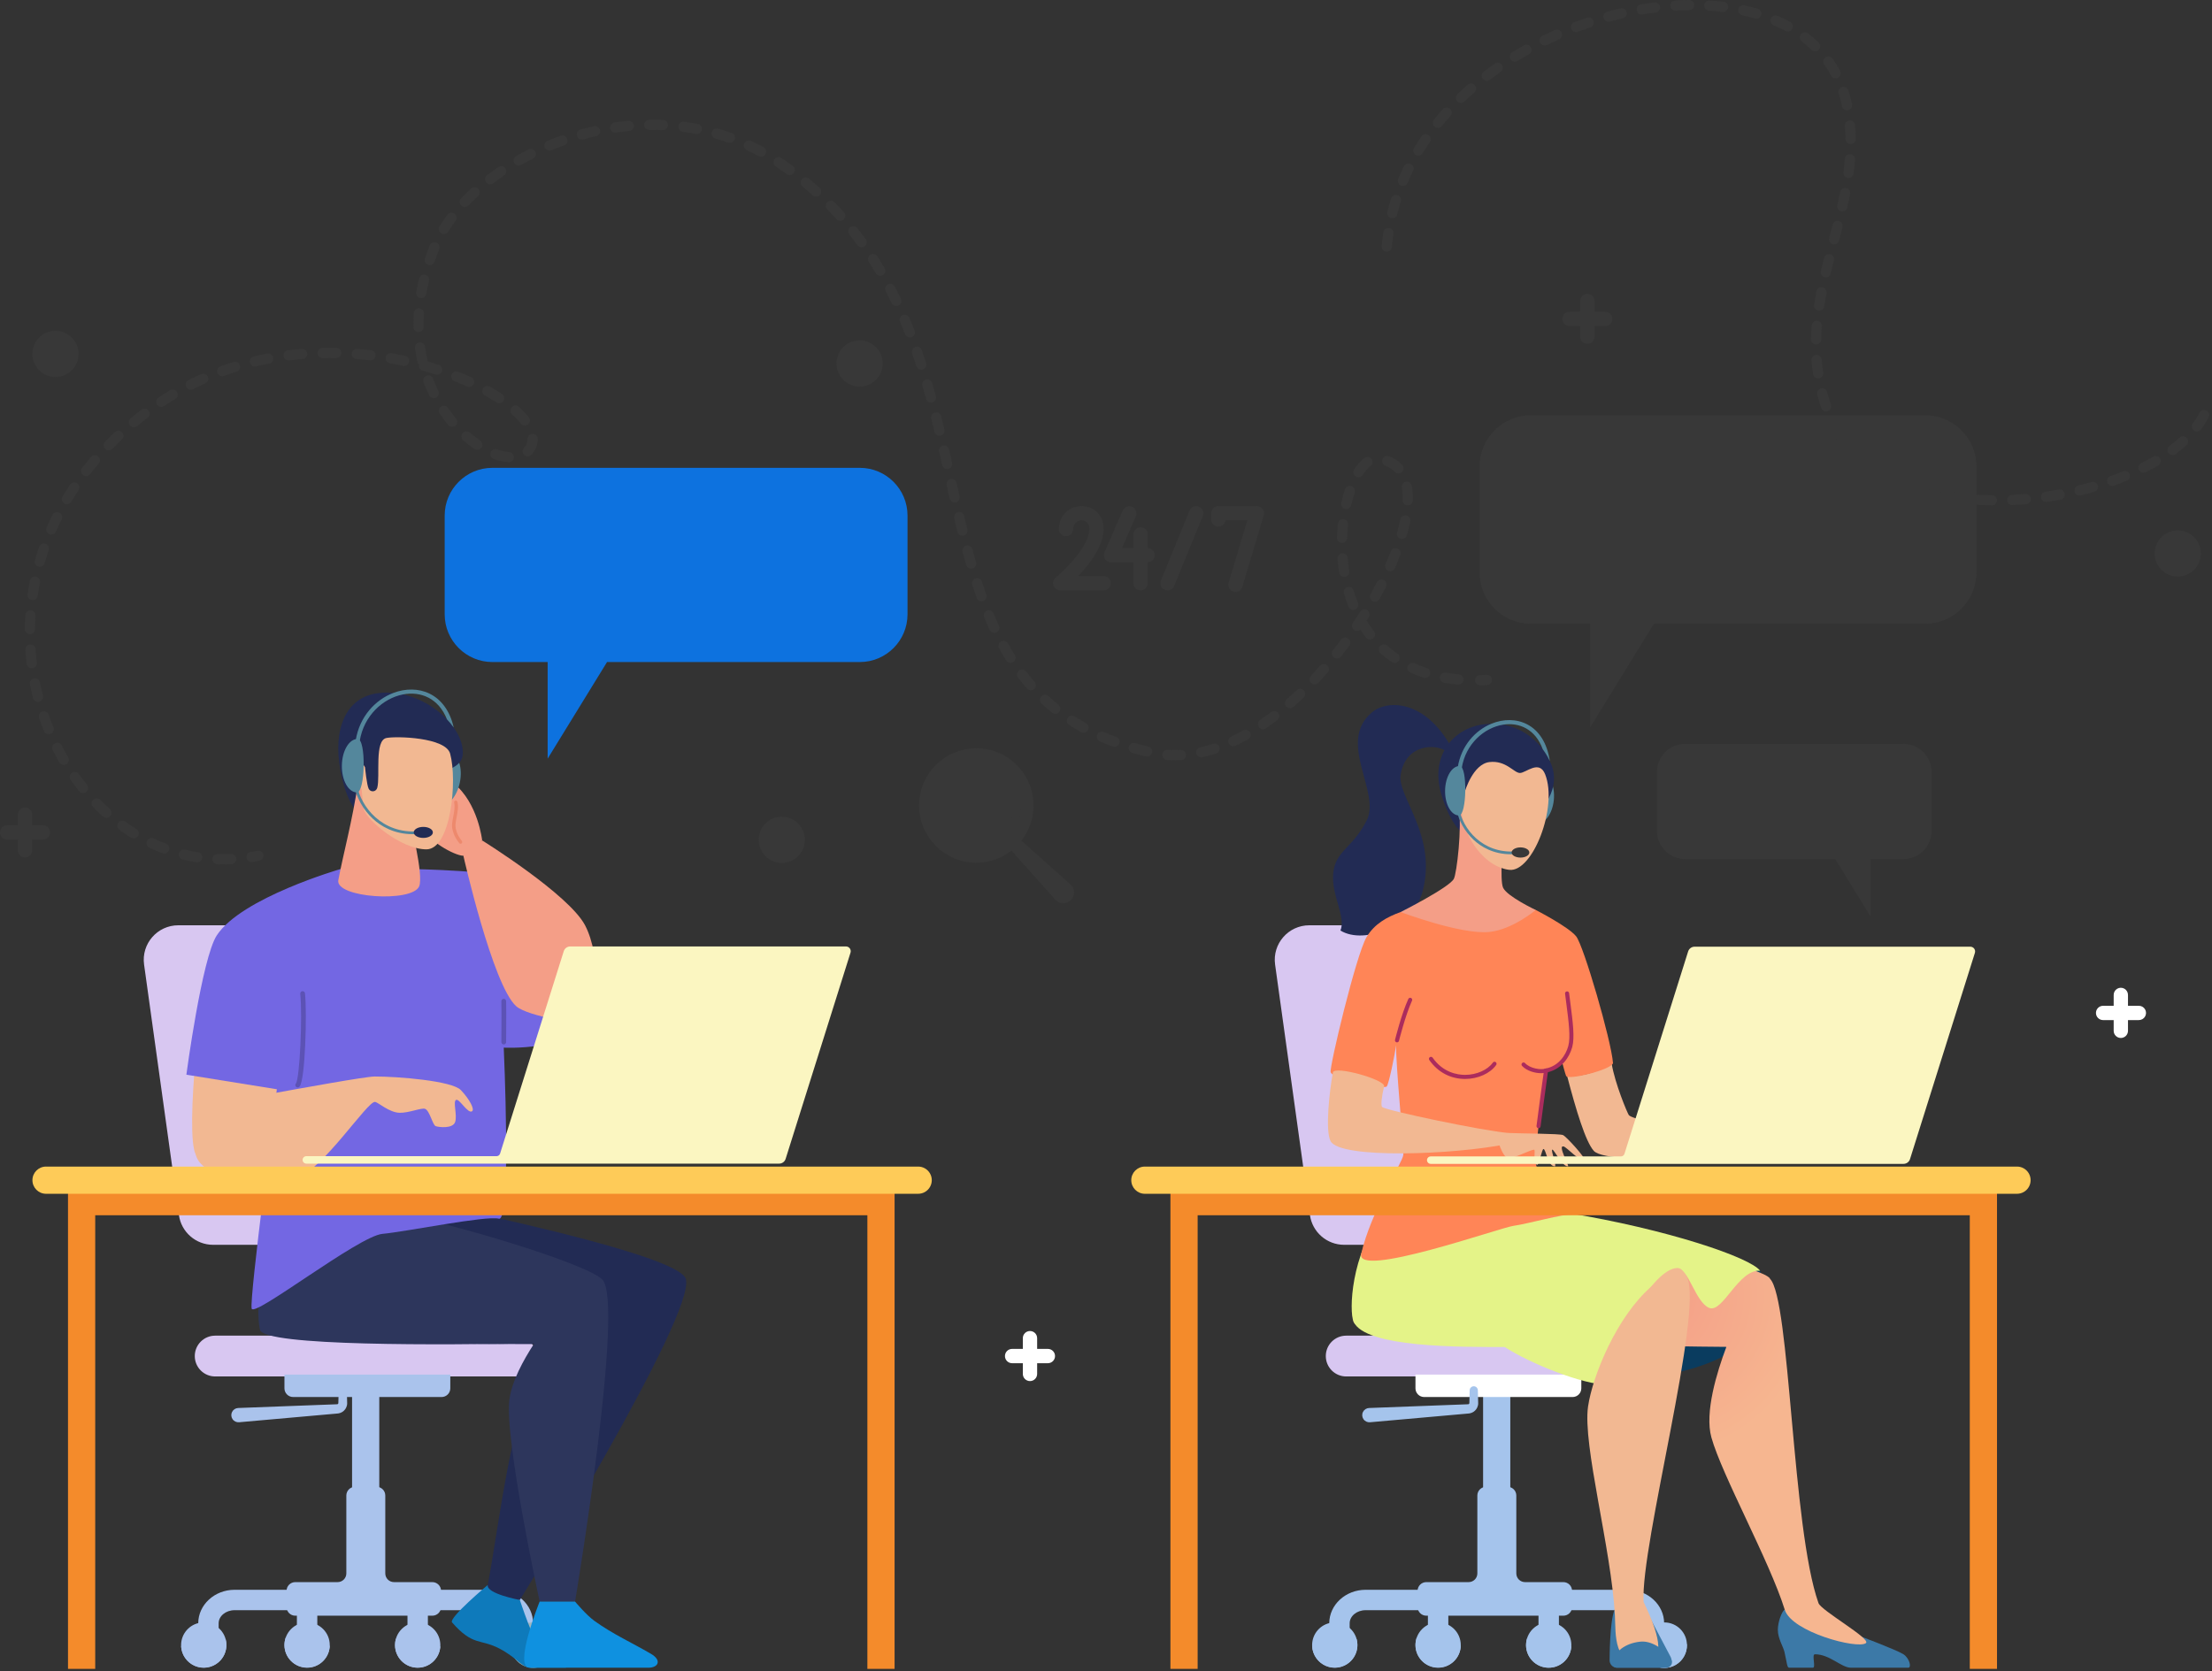 <?xml version="1.0" encoding="UTF-8"?>
<svg width="618px" height="467px" viewBox="0 0 618 467" version="1.1" xmlns="http://www.w3.org/2000/svg" xmlns:xlink="http://www.w3.org/1999/xlink">
    <rect x="0" y="0" width="618" height="467" fill="#333333" stroke="none"/>
    <!-- Generator: Sketch 63 (92445) - https://sketch.com -->
    <title>wf_automate_process</title>
    <desc>Created with Sketch.</desc>
    <defs>
        <radialGradient cx="54.689%" cy="19.039%" fx="54.689%" fy="19.039%" r="37.117%" gradientTransform="translate(0.547,0.19),scale(0.909,1),translate(-0.547,-0.19)" id="radialGradient-1">
            <stop stop-color="#F49E87" offset="0%"></stop>
            <stop stop-color="#F6B690" offset="100%"></stop>
        </radialGradient>
    </defs>
    <g id="Page-1" stroke="none" stroke-width="1" fill="none" fill-rule="evenodd">
        <g id="wf_automate_process" fill-rule="nonzero">
            <path d="M240.203,130.734 L137.582,130.734 C130.211,130.734 124.236,136.709 124.236,144.08 L124.236,171.663 C124.236,179.034 130.211,185.01 137.582,185.01 L153.005,185.01 L153.005,212 L169.597,185.01 L240.203,185.01 C247.573,185.01 253.549,179.034 253.549,171.663 L253.549,144.08 C253.549,136.71 247.574,130.734 240.203,130.734" id="Path" fill="#0D72DF"></path>
            <path d="M537.862,116.045 L427.697,116.045 C419.784,116.045 413.369,122.46 413.369,130.373 L413.369,159.983 C413.369,167.896 419.784,174.311 427.697,174.311 L444.254,174.311 L444.254,203.285 L462.065,174.311 L537.862,174.311 C545.775,174.311 552.189,167.896 552.189,159.983 L552.189,130.373 C552.189,122.46 545.775,116.045 537.862,116.045 M470.834,207.86 L531.742,207.86 C536.116,207.86 539.663,211.406 539.664,215.78 L539.664,232.152 C539.664,234.253 538.829,236.268 537.344,237.754 C535.858,239.239 533.843,240.074 531.742,240.074 L522.588,240.074 L522.588,256.093 L512.741,240.073 L470.834,240.073 C466.46,240.073 462.913,236.527 462.912,232.153 L462.912,215.78 C462.912,211.405 466.459,207.858 470.834,207.858" id="Shape" fill="#383838"></path>
            <path d="M102.165,447.773 C101.157,447.773 100.19,447.372 99.477,446.659 C98.764,445.946 98.363,444.979 98.363,443.971 L98.363,378.949 C98.341,377.576 99.06,376.298 100.246,375.605 C101.431,374.912 102.898,374.912 104.083,375.605 C105.269,376.298 105.988,377.576 105.966,378.949 L105.966,443.971 C105.966,446.071 104.264,447.773 102.165,447.773" id="Path" fill="#AAC3EC"></path>
            <path d="M58.234,463.527 C56.66,463.526 55.384,462.251 55.384,460.677 L55.384,453.637 C55.384,448.469 59.94,444.265 65.541,444.265 L138.788,444.265 C144.389,444.265 148.946,448.469 148.946,453.636 L148.946,459.814 C148.946,461.389 147.67,462.665 146.095,462.665 C144.52,462.665 143.244,461.389 143.244,459.814 L143.244,453.636 C143.244,451.613 141.244,449.968 138.788,449.968 L65.541,449.968 C63.084,449.968 61.085,451.613 61.085,453.636 L61.085,460.676 C61.085,462.25 59.809,463.526 58.235,463.527" id="Path" fill="#AAC3EC"></path>
            <path d="M50.597,459.714 C50.598,463.21 53.431,466.043 56.927,466.044 C58.9,466.045 60.76,465.125 61.957,463.558 C63.155,461.99 63.553,459.954 63.034,458.051 C62.2,454.992 59.231,453.022 56.088,453.442 C52.945,453.862 50.598,456.543 50.597,459.714" id="Path" fill="#AAC3EC"></path>
            <path d="M142.659,459.714 C142.659,463.21 145.493,466.044 148.989,466.044 C152.485,466.044 155.319,463.21 155.319,459.714 C155.319,456.218 152.485,453.384 148.989,453.384 C145.493,453.384 142.659,456.218 142.659,459.714" id="Path" fill="#9FB6BE"></path>
            <path d="M87.731,347.863 L59.541,347.863 C54.726,347.863 50.648,344.313 49.985,339.544 L40.253,269.546 C39.447,263.746 43.953,258.57 49.809,258.57 L84.487,258.57 C89.641,258.57 93.885,262.622 94.124,267.77 L97.368,337.769 C97.623,343.267 93.235,347.863 87.731,347.863 M144.21,384.651 L60.12,384.651 C56.971,384.651 54.418,382.098 54.418,378.949 C54.418,375.8 56.971,373.247 60.12,373.247 L144.211,373.247 C147.319,373.305 149.807,375.841 149.807,378.949 C149.807,382.057 147.319,384.593 144.211,384.651" id="Shape" fill="#D8C7F1"></path>
            <path d="M79.469,459.714 C79.469,463.21 82.303,466.044 85.799,466.044 C89.295,466.044 92.129,463.21 92.129,459.714 C92.129,456.218 89.295,453.384 85.799,453.384 C82.303,453.384 79.469,456.218 79.469,459.714" id="Path" fill="#AAC3EC"></path>
            <path d="M85.798,460.524 C84.224,460.523 82.948,459.247 82.948,457.673 L82.948,447.117 C82.948,445.542 84.224,444.266 85.799,444.266 C87.374,444.266 88.65,445.542 88.65,447.117 L88.65,457.673 C88.65,458.429 88.349,459.154 87.814,459.689 C87.279,460.223 86.554,460.523 85.798,460.523 M110.364,459.714 C110.364,463.21 113.198,466.044 116.694,466.044 C120.19,466.044 123.024,463.21 123.024,459.714 C123.024,456.218 120.19,453.384 116.694,453.384 C113.198,453.384 110.364,456.218 110.364,459.714" id="Shape" fill="#AAC3EC"></path>
            <path d="M116.694,461.664 C115.12,461.663 113.845,460.388 113.844,458.814 L113.844,447.117 C113.844,445.542 115.12,444.266 116.695,444.266 C118.27,444.266 119.546,445.542 119.546,447.117 L119.546,458.813 C119.546,459.569 119.245,460.295 118.711,460.829 C118.176,461.364 117.45,461.664 116.694,461.664" id="Path" fill="#AAC3EC"></path>
            <path d="M110.364,459.714 C110.375,463.124 113.085,465.913 116.494,466.021 C119.902,466.128 122.784,463.517 123.01,460.114 L110.615,457.946 C110.448,458.52 110.364,459.116 110.365,459.714 M79.469,459.714 C79.492,463.153 82.257,465.945 85.696,466 C89.135,466.056 91.989,463.356 92.124,459.919 L79.813,457.654 C79.585,458.317 79.469,459.013 79.469,459.714 M50.603,460.005 C50.721,462.425 52.211,464.565 54.44,465.516 C56.668,466.467 59.244,466.062 61.073,464.473 C62.902,462.884 63.664,460.391 63.034,458.051 L50.604,460.005 L50.603,460.005 Z" id="Shape" fill="#AAC3EC"></path>
            <path d="M272.76,211.103 C265.045,211.103 258.77,217.379 258.77,225.093 C258.77,232.808 265.045,239.085 272.76,239.085 C280.474,239.085 286.75,232.808 286.75,225.094 C286.75,217.379 280.474,211.104 272.76,211.104" id="Path" fill="#383838"></path>
            <path d="M272.76,241.083 C263.943,241.083 256.77,233.911 256.77,225.093 C256.77,216.277 263.943,209.105 272.76,209.105 C281.576,209.105 288.75,216.277 288.75,225.094 C288.75,233.911 281.576,241.084 272.76,241.084 M15.5,95.357 C13.546,95.36 11.964,96.943 11.962,98.897 C11.965,100.85 13.548,102.433 15.501,102.435 C17.454,102.432 19.037,100.849 19.039,98.896 C19.037,96.943 17.454,95.36 15.501,95.357" id="Shape" fill="#383838"></path>
            <path d="M15.5,105.35 C11.937,105.346 9.05,102.459 9.046,98.896 C9.05,95.333 11.938,92.445 15.501,92.441 C19.064,92.445 21.951,95.333 21.955,98.896 C21.951,102.459 19.064,105.347 15.501,105.351 M240.162,98.039 C238.208,98.041 236.625,99.624 236.623,101.578 C236.626,103.531 238.209,105.114 240.162,105.116 C242.115,105.114 243.698,103.531 243.701,101.578 C243.699,99.624 242.115,98.04 240.161,98.038" id="Shape" fill="#383838"></path>
            <path d="M240.162,108.032 C236.599,108.028 233.711,105.141 233.707,101.578 C233.711,98.015 236.599,95.127 240.162,95.123 C243.725,95.127 246.613,98.015 246.617,101.578 C246.613,105.141 243.725,108.028 240.162,108.032 M218.413,231.147 C216.459,231.149 214.875,232.732 214.873,234.686 C214.875,236.64 216.459,238.223 218.413,238.225 C220.367,238.222 221.949,236.639 221.951,234.685 C221.948,232.732 220.366,231.15 218.413,231.147" id="Shape" fill="#383838"></path>
            <path d="M218.413,241.14 C214.85,241.136 211.962,238.249 211.958,234.686 C211.962,231.123 214.85,228.235 218.413,228.231 C221.976,228.235 224.863,231.123 224.867,234.686 C224.863,238.249 221.976,241.137 218.413,241.141 M608.429,151.13 C606.475,151.132 604.892,152.714 604.889,154.668 C604.891,156.622 606.475,158.205 608.429,158.207 C610.383,158.205 611.966,156.622 611.968,154.668 C611.965,152.714 610.382,151.132 608.428,151.13" id="Shape" fill="#383838"></path>
            <path d="M608.429,161.123 C604.866,161.119 601.978,158.231 601.974,154.668 C601.978,151.105 604.866,148.218 608.429,148.214 C611.992,148.218 614.879,151.105 614.883,154.668 C614.879,158.231 611.992,161.119 608.429,161.123 M185.213,36.367 L185.151,36.366 C183.905,36.313 182.658,36.294 181.411,36.31 C180.902,36.316 180.428,36.05 180.168,35.612 C179.908,35.174 179.901,34.631 180.15,34.187 C180.399,33.743 180.867,33.465 181.376,33.459 C182.675,33.443 183.974,33.462 185.272,33.517 C186.041,33.557 186.64,34.201 186.624,34.971 C186.607,35.741 185.982,36.359 185.212,36.367 M171.881,37.058 C171.137,37.052 170.523,36.475 170.47,35.733 C170.418,34.991 170.944,34.333 171.68,34.222 C172.964,34.037 174.252,33.884 175.543,33.765 C176.05,33.718 176.544,33.946 176.838,34.362 C177.132,34.778 177.181,35.319 176.968,35.781 C176.755,36.244 176.311,36.557 175.804,36.604 C174.561,36.719 173.322,36.866 172.087,37.044 C172.017,37.054 171.949,37.058 171.881,37.058 M194.69,37.448 C194.603,37.448 194.514,37.44 194.425,37.423 C193.201,37.193 191.971,36.998 190.736,36.84 C189.97,36.723 189.438,36.017 189.537,35.249 C189.635,34.481 190.329,33.932 191.099,34.012 C192.389,34.177 193.685,34.382 194.953,34.622 C195.673,34.761 196.17,35.424 196.102,36.154 C196.034,36.884 195.423,37.444 194.69,37.448 M162.545,39.009 C161.832,39.008 161.229,38.48 161.134,37.773 C161.039,37.066 161.481,36.397 162.169,36.208 C163.418,35.865 164.676,35.553 165.941,35.272 C166.705,35.113 167.455,35.597 167.624,36.359 C167.793,37.121 167.319,37.877 166.559,38.056 C165.347,38.325 164.124,38.628 162.923,38.958 C162.8,38.992 162.673,39.008 162.545,39.008 M203.9,39.917 C203.739,39.917 203.578,39.89 203.426,39.836 C202.262,39.426 201.066,39.046 199.872,38.706 C199.368,38.579 198.974,38.187 198.842,37.685 C198.711,37.183 198.863,36.648 199.239,36.29 C199.616,35.932 200.157,35.807 200.652,35.964 C201.902,36.319 203.154,36.717 204.373,37.147 C205.029,37.377 205.424,38.046 205.307,38.732 C205.19,39.417 204.595,39.918 203.9,39.917 M153.515,42.09 C152.834,42.09 152.248,41.608 152.116,40.94 C151.984,40.272 152.343,39.604 152.973,39.345 C154.173,38.852 155.384,38.389 156.606,37.955 C157.09,37.769 157.637,37.86 158.034,38.193 C158.431,38.526 158.617,39.048 158.518,39.557 C158.419,40.066 158.052,40.482 157.559,40.642 C156.381,41.06 155.213,41.507 154.056,41.982 C153.879,42.055 153.696,42.089 153.516,42.089 M212.614,43.78 C212.385,43.78 212.153,43.724 211.937,43.607 C210.844,43.016 209.733,42.46 208.606,41.939 C207.913,41.596 207.62,40.764 207.944,40.063 C208.268,39.361 209.092,39.046 209.802,39.351 C210.984,39.897 212.149,40.481 213.294,41.1 C213.868,41.411 214.158,42.072 213.997,42.705 C213.837,43.338 213.267,43.78 212.614,43.78 M144.93,46.259 C144.281,46.261 143.712,45.825 143.547,45.198 C143.381,44.57 143.66,43.91 144.226,43.592 C145.355,42.953 146.501,42.342 147.661,41.761 C148.364,41.417 149.213,41.704 149.563,42.403 C149.913,43.103 149.634,43.954 148.938,44.311 C147.821,44.87 146.718,45.458 145.631,46.073 C145.417,46.195 145.175,46.259 144.929,46.259 M220.633,48.938 C220.339,48.938 220.043,48.848 219.788,48.66 C219.066,48.128 218.336,47.605 217.599,47.093 C217.309,46.891 217.017,46.692 216.724,46.496 C216.082,46.053 215.915,45.177 216.349,44.529 C216.782,43.881 217.656,43.701 218.31,44.126 C218.616,44.332 218.922,44.54 219.227,44.752 C219.985,45.279 220.736,45.816 221.48,46.364 C221.976,46.73 222.181,47.372 221.989,47.958 C221.796,48.543 221.249,48.938 220.633,48.938 M136.96,51.509 C136.348,51.51 135.804,51.121 135.608,50.541 C135.411,49.962 135.607,49.322 136.093,48.951 C137.127,48.161 138.182,47.401 139.259,46.671 C139.91,46.251 140.777,46.428 141.212,47.069 C141.647,47.71 141.49,48.582 140.859,49.031 C139.827,49.73 138.815,50.459 137.824,51.216 C137.576,51.406 137.272,51.509 136.96,51.509 M228.012,54.961 C227.659,54.962 227.318,54.83 227.056,54.593 C226.127,53.754 225.182,52.933 224.22,52.132 C223.818,51.809 223.621,51.295 223.705,50.786 C223.79,50.277 224.143,49.853 224.628,49.678 C225.113,49.503 225.655,49.604 226.045,49.941 C227.035,50.766 228.019,51.619 228.969,52.478 C229.406,52.874 229.554,53.498 229.342,54.048 C229.13,54.598 228.602,54.961 228.012,54.961 M129.852,57.874 C129.283,57.874 128.768,57.535 128.543,57.012 C128.318,56.489 128.425,55.883 128.816,55.469 C129.713,54.52 130.643,53.602 131.603,52.717 C131.975,52.357 132.512,52.227 133.008,52.377 C133.503,52.527 133.878,52.933 133.988,53.439 C134.098,53.945 133.925,54.47 133.537,54.812 C132.625,55.653 131.742,56.525 130.889,57.427 C130.609,57.724 130.231,57.874 129.852,57.874 M234.736,61.71 C234.346,61.71 233.956,61.55 233.675,61.236 C232.839,60.305 231.983,59.391 231.109,58.496 C230.75,58.132 230.614,57.604 230.752,57.112 C230.889,56.62 231.28,56.239 231.775,56.113 C232.27,55.988 232.795,56.137 233.15,56.504 C234.052,57.428 234.934,58.371 235.796,59.332 C236.172,59.75 236.267,60.351 236.038,60.865 C235.809,61.379 235.299,61.71 234.736,61.71 M124.015,65.41 C123.499,65.409 123.023,65.13 122.772,64.679 C122.52,64.228 122.532,63.677 122.802,63.237 C123.492,62.117 124.232,61.029 125.019,59.975 C125.496,59.365 126.373,59.248 126.994,59.711 C127.615,60.173 127.753,61.047 127.305,61.679 C126.568,62.665 125.876,63.684 125.23,64.732 C124.961,65.169 124.494,65.411 124.015,65.411 M240.725,69.121 C240.285,69.121 239.85,68.918 239.571,68.534 C238.835,67.521 238.078,66.523 237.301,65.54 C236.972,65.142 236.884,64.596 237.071,64.114 C237.259,63.633 237.692,63.29 238.204,63.219 C238.716,63.148 239.226,63.36 239.538,63.772 C240.339,64.784 241.119,65.813 241.878,66.857 C242.193,67.291 242.238,67.864 241.995,68.342 C241.752,68.82 241.261,69.121 240.725,69.121 M120.068,74.078 C119.609,74.078 119.178,73.856 118.91,73.483 C118.643,73.11 118.571,72.631 118.718,72.196 C119.028,71.275 119.367,70.338 119.723,69.413 C119.836,69.118 119.956,68.819 120.08,68.523 C120.399,67.822 121.216,67.501 121.927,67.797 C122.637,68.094 122.984,68.9 122.711,69.62 C122.598,69.892 122.488,70.167 122.384,70.436 C122.042,71.326 121.717,72.224 121.419,73.108 C121.218,73.703 120.663,74.078 120.069,74.078 M245.944,77.099 C245.456,77.099 244.98,76.847 244.714,76.396 C244.078,75.315 243.423,74.246 242.747,73.189 C242.455,72.76 242.419,72.206 242.653,71.742 C242.887,71.279 243.355,70.98 243.874,70.961 C244.393,70.942 244.881,71.207 245.148,71.652 C245.843,72.739 246.518,73.838 247.172,74.95 C247.431,75.391 247.435,75.937 247.181,76.38 C246.927,76.824 246.455,77.099 245.944,77.099 M117.7,83.318 C117.279,83.318 116.88,83.133 116.609,82.811 C116.337,82.489 116.222,82.064 116.294,81.649 C116.512,80.385 116.779,79.096 117.087,77.819 C117.285,77.069 118.046,76.615 118.8,76.796 C119.554,76.978 120.025,77.729 119.859,78.487 C119.567,79.694 119.315,80.911 119.103,82.135 C118.985,82.818 118.393,83.317 117.7,83.318 M250.41,85.527 C249.877,85.527 249.366,85.227 249.122,84.715 C248.581,83.581 248.022,82.455 247.444,81.339 C247.108,80.644 247.387,79.808 248.072,79.453 C248.757,79.098 249.6,79.352 249.975,80.027 C250.567,81.171 251.141,82.324 251.695,83.487 C251.906,83.928 251.875,84.447 251.615,84.861 C251.354,85.275 250.899,85.526 250.41,85.527 M116.921,92.82 C116.141,92.82 115.506,92.194 115.496,91.414 C115.48,90.104 115.514,88.794 115.598,87.487 C115.631,86.979 115.932,86.527 116.388,86.301 C116.845,86.075 117.387,86.11 117.811,86.392 C118.235,86.675 118.476,87.162 118.443,87.67 C118.364,88.904 118.332,90.141 118.347,91.377 C118.357,92.164 117.727,92.811 116.94,92.821 L116.921,92.821 M254.194,94.312 C253.623,94.312 253.084,93.967 252.864,93.402 C252.403,92.215 251.924,91.034 251.444,89.892 C251.171,89.174 251.515,88.37 252.222,88.071 C252.93,87.773 253.746,88.088 254.07,88.784 C254.562,89.95 255.05,91.157 255.522,92.369 C255.693,92.808 255.636,93.302 255.37,93.691 C255.105,94.079 254.665,94.312 254.194,94.312 M90.141,100.057 C89.367,100.046 88.744,99.419 88.736,98.645 C88.729,97.871 89.34,97.233 90.113,97.206 C91.405,97.181 92.697,97.181 93.989,97.206 C94.758,97.246 95.356,97.888 95.341,98.658 C95.326,99.428 94.703,100.047 93.933,100.056 C92.679,100.031 91.424,100.031 90.17,100.056 L90.141,100.056 M103.488,100.708 C103.433,100.708 103.378,100.705 103.321,100.698 C102.074,100.553 100.825,100.431 99.573,100.333 C98.788,100.272 98.201,99.586 98.263,98.8 C98.324,98.015 99.01,97.429 99.795,97.49 C101.075,97.59 102.372,97.717 103.652,97.866 C104.408,97.946 104.968,98.606 104.924,99.365 C104.881,100.124 104.248,100.715 103.488,100.708 M80.615,100.734 C79.865,100.728 79.248,100.143 79.203,99.395 C79.157,98.647 79.699,97.991 80.442,97.894 C81.726,97.735 83.013,97.603 84.303,97.498 C85.088,97.434 85.775,98.019 85.839,98.804 C85.903,99.589 85.318,100.276 84.533,100.34 C83.285,100.442 82.026,100.57 80.791,100.723 C80.732,100.73 80.673,100.734 80.615,100.734 M112.91,102.265 C112.81,102.265 112.71,102.255 112.609,102.233 C111.381,101.97 110.148,101.73 108.911,101.513 C108.144,101.368 107.636,100.634 107.771,99.866 C107.905,99.097 108.633,98.579 109.403,98.704 C110.67,98.926 111.949,99.175 113.207,99.445 C113.923,99.594 114.41,100.262 114.333,100.99 C114.256,101.718 113.641,102.269 112.909,102.265 M71.216,102.416 C70.492,102.415 69.884,101.873 69.8,101.154 C69.717,100.435 70.186,99.768 70.89,99.602 C72.151,99.304 73.418,99.035 74.69,98.793 C75.452,98.67 76.174,99.177 76.317,99.935 C76.461,100.694 75.975,101.429 75.221,101.594 C73.991,101.828 72.754,102.091 71.545,102.377 C71.435,102.403 71.325,102.416 71.216,102.416 M257.382,103.33 C256.763,103.33 256.214,102.93 256.025,102.34 C255.638,101.135 255.237,99.935 254.823,98.739 C254.59,98.002 254.986,97.214 255.716,96.961 C256.446,96.708 257.245,97.083 257.517,97.806 C257.929,98.993 258.34,100.226 258.739,101.466 C258.879,101.9 258.803,102.374 258.534,102.743 C258.266,103.111 257.838,103.329 257.382,103.329 M122.135,104.724 C121.991,104.724 121.844,104.702 121.699,104.655 C120.504,104.272 119.302,103.913 118.093,103.578 C117.371,103.379 116.927,102.655 117.076,101.921 C116.855,101.724 116.701,101.463 116.636,101.174 C116.346,99.892 116.111,98.599 115.933,97.297 C115.864,96.793 116.069,96.289 116.471,95.977 C116.873,95.665 117.411,95.591 117.883,95.783 C118.355,95.975 118.688,96.405 118.757,96.909 C118.925,98.132 119.147,99.354 119.417,100.543 C119.452,100.696 119.461,100.849 119.447,100.997 C120.497,101.295 121.545,101.611 122.57,101.94 C123.239,102.154 123.652,102.824 123.544,103.518 C123.435,104.212 122.838,104.724 122.135,104.724 M62.066,105.138 C61.374,105.137 60.784,104.639 60.664,103.958 C60.545,103.277 60.931,102.609 61.581,102.372 C62.791,101.934 64.031,101.518 65.267,101.135 C66.015,100.914 66.802,101.335 67.033,102.08 C67.264,102.826 66.853,103.618 66.111,103.859 C64.916,104.229 63.719,104.63 62.551,105.053 C62.391,105.111 62.227,105.138 62.066,105.138 M131.051,108.137 C130.855,108.137 130.656,108.096 130.465,108.01 C129.325,107.496 128.172,107.009 127.009,106.55 C126.521,106.373 126.167,105.945 126.086,105.433 C126.004,104.92 126.208,104.403 126.617,104.084 C127.027,103.765 127.578,103.694 128.055,103.898 C129.275,104.379 130.481,104.888 131.639,105.411 C132.252,105.687 132.589,106.354 132.447,107.012 C132.305,107.669 131.723,108.138 131.051,108.137 M53.299,108.912 C52.639,108.912 52.065,108.458 51.912,107.816 C51.76,107.174 52.068,106.511 52.657,106.213 C53.815,105.63 54.986,105.076 56.17,104.549 C56.637,104.333 57.184,104.386 57.601,104.687 C58.019,104.987 58.242,105.489 58.185,106.001 C58.129,106.512 57.801,106.953 57.328,107.155 C56.185,107.663 55.055,108.198 53.938,108.76 C53.74,108.86 53.521,108.912 53.299,108.912 M121.17,111.277 C120.64,111.277 120.132,110.982 119.886,110.473 C119.312,109.288 118.793,108.076 118.331,106.843 C118.137,106.363 118.219,105.815 118.545,105.413 C118.871,105.01 119.39,104.816 119.9,104.905 C120.41,104.995 120.831,105.354 121.001,105.843 C121.431,106.993 121.92,108.133 122.451,109.23 C122.665,109.671 122.637,110.192 122.377,110.608 C122.117,111.024 121.661,111.277 121.17,111.277 M260.097,112.51 C259.455,112.509 258.892,112.079 258.723,111.46 C258.381,110.21 258.034,108.975 257.691,107.792 C257.494,107.044 257.93,106.275 258.672,106.06 C259.415,105.844 260.195,106.26 260.429,106.997 C260.777,108.195 261.129,109.444 261.474,110.709 C261.591,111.138 261.502,111.597 261.232,111.951 C260.961,112.304 260.542,112.511 260.097,112.511 M139.443,112.683 C139.166,112.683 138.895,112.601 138.663,112.449 C137.625,111.771 136.563,111.129 135.479,110.526 C135.034,110.278 134.756,109.811 134.748,109.302 C134.741,108.792 135.006,108.318 135.443,108.057 C135.881,107.796 136.424,107.788 136.869,108.036 C138.012,108.672 139.131,109.349 140.226,110.065 C140.753,110.411 140.99,111.062 140.81,111.666 C140.629,112.269 140.073,112.683 139.443,112.683 M45.05,113.708 C44.421,113.708 43.867,113.296 43.685,112.695 C43.503,112.093 43.737,111.443 44.26,111.095 C45.339,110.377 46.435,109.686 47.547,109.021 C48.221,108.642 49.073,108.869 49.47,109.532 C49.867,110.195 49.663,111.054 49.01,111.468 C47.937,112.11 46.879,112.777 45.838,113.469 C45.605,113.625 45.331,113.708 45.05,113.708 M146.623,118.921 C146.199,118.921 145.779,118.733 145.498,118.372 C144.838,117.527 144.014,116.656 143.046,115.783 C142.482,115.251 142.447,114.366 142.966,113.791 C143.485,113.215 144.369,113.16 144.956,113.666 C146.046,114.649 146.986,115.643 147.746,116.619 C148.08,117.049 148.141,117.631 147.902,118.12 C147.664,118.609 147.167,118.92 146.623,118.921 M126.32,119.29 C125.911,119.29 125.506,119.116 125.224,118.777 C124.379,117.761 123.585,116.704 122.845,115.61 C122.56,115.188 122.521,114.646 122.744,114.188 C122.967,113.73 123.417,113.426 123.925,113.389 C124.433,113.353 124.922,113.591 125.207,114.013 C125.894,115.029 126.631,116.01 127.415,116.953 C127.769,117.378 127.845,117.969 127.61,118.47 C127.376,118.97 126.873,119.29 126.32,119.29 M37.398,119.411 C36.797,119.411 36.26,119.034 36.056,118.468 C35.852,117.902 36.025,117.269 36.489,116.886 C37.485,116.064 38.497,115.261 39.525,114.479 C39.93,114.171 40.469,114.102 40.939,114.298 C41.409,114.495 41.738,114.927 41.802,115.432 C41.867,115.937 41.657,116.439 41.252,116.747 C40.252,117.509 39.26,118.295 38.304,119.085 C38.049,119.296 37.729,119.411 37.398,119.411 M262.461,121.767 C261.803,121.766 261.231,121.314 261.077,120.674 C260.78,119.44 260.477,118.208 260.167,116.978 C259.995,116.222 260.458,115.468 261.209,115.279 C261.961,115.09 262.726,115.535 262.932,116.282 C263.23,117.466 263.539,118.719 263.849,120.007 C263.951,120.432 263.853,120.881 263.582,121.224 C263.312,121.567 262.898,121.768 262.461,121.767 M133.346,125.712 C133.072,125.712 132.796,125.633 132.552,125.47 C131.447,124.725 130.389,123.912 129.384,123.037 C128.813,122.515 128.762,121.634 129.269,121.05 C129.776,120.466 130.656,120.392 131.253,120.884 C132.192,121.699 133.163,122.446 134.142,123.103 C134.662,123.453 134.893,124.102 134.71,124.702 C134.527,125.302 133.973,125.712 133.346,125.712 M30.363,125.86 C29.789,125.86 29.271,125.516 29.048,124.987 C28.826,124.458 28.943,123.847 29.345,123.437 C30.25,122.513 31.176,121.609 32.12,120.725 C32.698,120.209 33.582,120.249 34.111,120.815 C34.64,121.38 34.621,122.265 34.068,122.807 C33.154,123.663 32.258,124.538 31.381,125.432 C31.102,125.717 30.733,125.86 30.363,125.86 M147.43,127.547 C146.858,127.546 146.342,127.204 146.119,126.678 C145.895,126.152 146.008,125.543 146.405,125.131 C146.591,124.938 146.76,124.717 146.904,124.477 C147.226,123.95 147.394,123.343 147.389,122.725 L147.389,122.68 C147.384,122.171 147.651,121.698 148.09,121.439 C148.528,121.18 149.072,121.175 149.515,121.426 C149.958,121.676 150.234,122.144 150.239,122.653 L150.239,122.718 C150.239,123.875 149.94,124.958 149.349,125.943 C149.093,126.369 148.793,126.763 148.456,127.112 C148.176,127.402 147.803,127.547 147.43,127.547 M142.139,129.184 C142.102,129.184 142.064,129.182 142.026,129.18 C140.74,129.079 139.366,128.768 137.941,128.255 C137.205,127.984 136.826,127.171 137.091,126.433 C137.357,125.695 138.169,125.311 138.908,125.572 C140.092,125.999 141.216,126.256 142.248,126.337 C143.019,126.386 143.611,127.041 143.581,127.814 C143.552,128.586 142.912,129.194 142.139,129.184 M264.616,131.075 C263.964,131.075 263.376,130.625 263.226,129.962 C262.947,128.721 262.666,127.481 262.382,126.241 C262.206,125.473 262.686,124.708 263.454,124.532 C264.221,124.357 264.986,124.836 265.162,125.604 C265.447,126.85 265.729,128.094 266.008,129.336 C266.104,129.759 266.002,130.203 265.731,130.541 C265.46,130.88 265.05,131.077 264.616,131.076 M390.711,132.299 C390.328,132.299 389.945,132.145 389.664,131.841 C388.973,131.093 388.099,130.531 387.067,130.171 C386.35,129.894 385.981,129.097 386.235,128.371 C386.489,127.644 387.273,127.25 388.007,127.48 C389.483,127.995 390.745,128.81 391.757,129.905 C392.141,130.321 392.243,130.925 392.017,131.444 C391.79,131.963 391.277,132.299 390.711,132.299 M24.08,133.041 C23.536,133.041 23.039,132.731 22.8,132.242 C22.56,131.753 22.621,131.171 22.955,130.741 C23.75,129.719 24.569,128.715 25.411,127.731 C25.738,127.33 26.257,127.138 26.766,127.228 C27.275,127.319 27.696,127.678 27.864,128.168 C28.033,128.657 27.923,129.199 27.578,129.584 C26.765,130.534 25.968,131.512 25.207,132.491 C24.926,132.852 24.505,133.041 24.08,133.041 M379.535,133.372 C379.014,133.372 378.535,133.088 378.285,132.631 C378.035,132.174 378.054,131.618 378.335,131.179 C379.233,129.771 380.213,128.687 381.247,127.956 C381.89,127.502 382.78,127.655 383.235,128.298 C383.689,128.942 383.535,129.832 382.892,130.286 C382.162,130.801 381.437,131.618 380.738,132.713 C380.476,133.124 380.022,133.372 379.535,133.372 M266.704,140.4 C266.053,140.4 265.464,139.95 265.315,139.287 C265.035,138.049 264.757,136.804 264.478,135.555 C264.335,134.799 264.818,134.066 265.569,133.898 C266.319,133.731 267.068,134.189 267.26,134.934 C267.539,136.18 267.817,137.423 268.096,138.659 C268.192,139.082 268.09,139.526 267.819,139.864 C267.548,140.203 267.138,140.4 266.704,140.399 M18.693,140.916 C18.18,140.915 17.708,140.639 17.455,140.194 C17.202,139.748 17.208,139.2 17.47,138.76 C18.135,137.647 18.827,136.55 19.546,135.471 C19.823,135.033 20.315,134.78 20.832,134.809 C21.349,134.839 21.809,135.146 22.035,135.612 C22.26,136.078 22.216,136.629 21.918,137.053 C21.225,138.092 20.558,139.149 19.918,140.221 C19.651,140.668 19.178,140.916 18.693,140.916 M393.3,141.244 L393.262,141.244 C392.475,141.224 391.854,140.57 391.874,139.783 C391.878,139.589 391.881,139.398 391.881,139.209 C391.881,138.148 391.801,137.156 391.644,136.26 C391.556,135.758 391.743,135.248 392.133,134.921 C392.524,134.594 393.059,134.5 393.538,134.675 C394.016,134.849 394.365,135.266 394.453,135.768 C394.638,136.825 394.732,137.983 394.732,139.208 C394.732,139.422 394.729,139.637 394.724,139.855 C394.704,140.628 394.072,141.245 393.299,141.245 M376.118,142.244 C375.684,142.244 375.273,142.047 375.003,141.707 C374.732,141.368 374.631,140.924 374.727,140.501 C375.019,139.212 375.375,137.938 375.794,136.684 C376.07,135.972 376.857,135.604 377.58,135.847 C378.303,136.091 378.707,136.861 378.496,137.594 C378.107,138.757 377.777,139.938 377.507,141.134 C377.36,141.783 376.783,142.243 376.118,142.244 M14.334,149.403 C13.853,149.403 13.405,149.161 13.142,148.759 C12.878,148.357 12.835,147.85 13.027,147.409 C13.545,146.219 14.093,145.043 14.671,143.881 C15.022,143.176 15.878,142.889 16.582,143.239 C17.287,143.59 17.575,144.446 17.224,145.151 C16.668,146.269 16.14,147.401 15.642,148.546 C15.415,149.067 14.902,149.403 14.334,149.403 M268.88,149.703 C268.223,149.702 267.652,149.254 267.496,148.616 C267.192,147.374 266.894,146.131 266.602,144.887 C266.467,144.385 266.616,143.849 266.992,143.488 C267.367,143.128 267.909,143.001 268.405,143.156 C268.902,143.312 269.274,143.725 269.377,144.235 C269.686,145.549 269.977,146.76 270.265,147.937 C270.369,148.363 270.272,148.813 270.002,149.157 C269.731,149.502 269.317,149.703 268.879,149.703 M391.692,150.638 C391.245,150.637 390.824,150.427 390.554,150.071 C390.285,149.714 390.198,149.251 390.32,148.821 C390.674,147.581 390.973,146.368 391.208,145.216 C391.302,144.709 391.662,144.293 392.15,144.126 C392.638,143.96 393.178,144.07 393.562,144.414 C393.946,144.758 394.114,145.283 394.002,145.786 C393.738,147.07 393.424,148.344 393.062,149.604 C392.887,150.216 392.328,150.638 391.692,150.638 M374.95,151.71 L374.91,151.709 C374.532,151.699 374.174,151.538 373.914,151.264 C373.654,150.989 373.514,150.622 373.524,150.244 C373.561,148.935 373.647,147.617 373.779,146.327 C373.88,145.562 374.57,145.016 375.338,145.095 C376.105,145.173 376.671,145.848 376.615,146.617 C376.489,147.849 376.409,149.086 376.375,150.324 C376.353,151.096 375.722,151.71 374.95,151.71 M11.115,158.384 C10.668,158.384 10.246,158.174 9.977,157.817 C9.707,157.459 9.621,156.996 9.744,156.566 C10.101,155.318 10.491,154.08 10.913,152.852 C11.169,152.108 11.98,151.712 12.725,151.968 C13.469,152.223 13.865,153.035 13.609,153.779 C13.203,154.959 12.828,156.149 12.485,157.349 C12.31,157.961 11.751,158.383 11.115,158.384 M271.315,158.939 C270.695,158.939 270.125,158.531 269.945,157.905 C269.607,156.723 269.262,155.476 268.921,154.198 C268.737,153.444 269.189,152.682 269.939,152.482 C270.688,152.282 271.46,152.718 271.676,153.463 C272.012,154.723 272.353,155.954 272.686,157.12 C272.809,157.55 272.724,158.013 272.454,158.371 C272.185,158.728 271.764,158.939 271.316,158.939 M388.41,159.611 C387.929,159.611 387.48,159.368 387.217,158.966 C386.954,158.563 386.912,158.055 387.105,157.614 C387.617,156.444 388.097,155.275 388.533,154.138 C388.71,153.655 389.133,153.304 389.641,153.22 C390.149,153.137 390.662,153.334 390.985,153.735 C391.307,154.136 391.387,154.68 391.196,155.158 C390.731,156.369 390.239,157.569 389.718,158.757 C389.491,159.276 388.978,159.611 388.411,159.611 M375.564,161.227 C374.865,161.226 374.269,160.718 374.158,160.028 C373.95,158.735 373.792,157.434 373.684,156.128 C373.644,155.358 374.222,154.696 374.99,154.632 C375.759,154.569 376.438,155.127 376.525,155.893 C376.628,157.132 376.779,158.37 376.973,159.573 C377.04,159.986 376.922,160.407 376.651,160.726 C376.38,161.044 375.982,161.227 375.564,161.227 M9.11,167.711 C8.695,167.711 8.301,167.531 8.03,167.218 C7.759,166.904 7.638,166.488 7.698,166.078 C7.886,164.794 8.108,163.515 8.364,162.242 C8.537,161.489 9.278,161.011 10.035,161.163 C10.792,161.315 11.291,162.043 11.159,162.804 C10.913,164.028 10.7,165.257 10.519,166.492 C10.417,167.192 9.817,167.711 9.109,167.712 M274.213,168.035 C273.61,168.035 273.072,167.656 272.87,167.088 C272.439,165.876 272.025,164.658 271.629,163.434 C271.472,162.95 271.585,162.418 271.926,162.04 C272.267,161.661 272.784,161.494 273.282,161.6 C273.78,161.706 274.184,162.07 274.341,162.554 C274.738,163.778 275.147,164.981 275.556,166.131 C275.711,166.568 275.645,167.052 275.378,167.431 C275.111,167.81 274.676,168.035 274.213,168.035 M384.147,168.165 C383.642,168.164 383.175,167.896 382.919,167.461 C382.663,167.025 382.657,166.486 382.903,166.045 C383.516,164.946 384.109,163.837 384.682,162.717 C384.914,162.264 385.37,161.968 385.879,161.943 C386.388,161.917 386.871,162.165 387.148,162.592 C387.425,163.02 387.452,163.563 387.22,164.016 C386.643,165.146 386.028,166.296 385.394,167.434 C385.133,167.901 384.647,168.165 384.147,168.165 M378.076,170.42 C377.51,170.42 376.975,170.081 376.752,169.524 C376.272,168.324 375.836,167.067 375.46,165.789 C375.268,165.045 375.7,164.282 376.438,164.065 C377.175,163.848 377.952,164.254 378.194,164.983 C378.541,166.162 378.943,167.323 379.399,168.464 C379.575,168.903 379.521,169.401 379.256,169.793 C378.991,170.185 378.549,170.42 378.076,170.42 M277.803,176.872 C277.248,176.872 276.744,176.55 276.51,176.047 C275.966,174.875 275.447,173.693 274.951,172.5 C274.664,171.776 275.01,170.956 275.729,170.657 C276.448,170.359 277.273,170.691 277.584,171.405 C278.074,172.582 278.582,173.74 279.095,174.845 C279.3,175.286 279.266,175.802 279.004,176.212 C278.743,176.623 278.29,176.872 277.803,176.872 M8.354,177.221 L8.335,177.221 C7.548,177.211 6.918,176.564 6.928,175.777 C6.945,174.486 6.996,173.177 7.081,171.887 C7.133,171.101 7.812,170.507 8.598,170.559 C9.383,170.61 9.978,171.289 9.926,172.075 C9.844,173.32 9.795,174.567 9.779,175.814 C9.769,176.594 9.134,177.221 8.354,177.221 M382.746,178.71 C382.318,178.71 381.896,178.517 381.615,178.152 C381.073,177.446 380.56,176.718 380.075,175.972 C379.533,176.432 378.734,176.422 378.203,175.949 C377.672,175.476 377.572,174.683 377.967,174.092 C378.666,173.051 379.357,171.984 380.021,170.922 C380.446,170.274 381.311,170.084 381.969,170.495 C382.626,170.906 382.835,171.767 382.439,172.433 C382.238,172.754 382.035,173.076 381.829,173.397 C382.452,174.442 383.136,175.45 383.876,176.416 C384.207,176.846 384.264,177.427 384.024,177.914 C383.784,178.401 383.289,178.709 382.746,178.709 M373.516,184.033 C372.97,184.032 372.472,183.719 372.234,183.227 C371.996,182.735 372.061,182.15 372.4,181.722 C373.176,180.743 373.95,179.734 374.699,178.724 C375.174,178.11 376.053,177.988 376.677,178.451 C377.3,178.914 377.439,179.79 376.989,180.423 C376.22,181.459 375.435,182.482 374.634,183.493 C374.354,183.848 373.937,184.033 373.516,184.033 M282.329,185.253 C281.855,185.253 281.391,185.017 281.12,184.586 C280.431,183.487 279.772,182.37 279.144,181.236 C278.877,180.789 278.874,180.232 279.137,179.783 C279.4,179.334 279.888,179.063 280.408,179.078 C280.929,179.093 281.4,179.39 281.637,179.854 C282.24,180.943 282.873,182.015 283.535,183.069 C283.811,183.508 283.826,184.062 283.575,184.516 C283.325,184.97 282.848,185.252 282.329,185.253 M389.62,185.267 C389.331,185.267 389.048,185.179 388.81,185.014 C387.715,184.256 386.668,183.431 385.676,182.542 C385.297,182.202 385.127,181.686 385.232,181.187 C385.337,180.688 385.699,180.284 386.184,180.125 C386.668,179.966 387.2,180.078 387.579,180.418 C388.482,181.227 389.436,181.978 390.433,182.668 C390.947,183.023 391.171,183.671 390.985,184.268 C390.798,184.864 390.245,185.27 389.62,185.268 M8.858,186.746 C8.137,186.745 7.53,186.206 7.444,185.49 C7.29,184.201 7.17,182.908 7.084,181.613 C7.05,181.105 7.29,180.617 7.713,180.334 C8.136,180.05 8.678,180.014 9.135,180.239 C9.593,180.463 9.895,180.915 9.929,181.423 C10.011,182.663 10.128,183.918 10.275,185.151 C10.323,185.556 10.196,185.962 9.925,186.267 C9.654,186.572 9.266,186.746 8.858,186.746 M398.156,189.45 C398.01,189.45 397.861,189.427 397.715,189.379 C396.456,188.97 395.22,188.492 394.013,187.948 C393.318,187.611 393.018,186.782 393.336,186.078 C393.654,185.374 394.475,185.051 395.187,185.35 C396.276,185.842 397.424,186.286 398.598,186.668 C399.265,186.885 399.675,187.555 399.565,188.248 C399.455,188.941 398.857,189.45 398.156,189.45 M367.276,191.268 C366.708,191.267 366.194,190.929 365.969,190.408 C365.743,189.886 365.849,189.28 366.238,188.866 C367.088,187.961 367.941,187.022 368.772,186.075 C369.105,185.681 369.624,185.497 370.131,185.595 C370.637,185.692 371.052,186.056 371.214,186.545 C371.377,187.034 371.263,187.574 370.916,187.955 C370.064,188.927 369.189,189.891 368.315,190.819 C368.035,191.118 367.655,191.269 367.276,191.269 M407.494,191.305 C407.451,191.305 407.409,191.303 407.365,191.299 C406.059,191.183 404.759,191.014 403.467,190.792 C402.958,190.713 402.53,190.366 402.349,189.883 C402.168,189.4 402.262,188.858 402.594,188.464 C402.927,188.069 403.446,187.885 403.952,187.982 C405.135,188.187 406.368,188.347 407.619,188.459 C408.377,188.529 408.946,189.181 408.913,189.942 C408.88,190.702 408.255,191.302 407.494,191.305 M287.985,192.894 C287.588,192.894 287.193,192.729 286.911,192.406 C286.055,191.426 285.232,190.419 284.443,189.385 C283.965,188.759 284.085,187.864 284.712,187.387 C285.338,186.909 286.232,187.029 286.71,187.655 C287.461,188.639 288.244,189.598 289.058,190.53 C289.426,190.951 289.514,191.548 289.282,192.057 C289.051,192.566 288.544,192.894 287.985,192.894 M10.617,196.125 C9.967,196.124 9.399,195.684 9.237,195.054 C8.914,193.796 8.623,192.53 8.367,191.257 C8.212,190.485 8.712,189.733 9.484,189.578 C10.256,189.423 11.008,189.923 11.163,190.695 C11.408,191.914 11.689,193.141 11.998,194.345 C12.107,194.772 12.013,195.225 11.743,195.573 C11.473,195.921 11.058,196.125 10.617,196.125 M360.41,197.912 C359.815,197.913 359.283,197.545 359.074,196.988 C358.864,196.432 359.023,195.804 359.471,195.413 C360.415,194.587 361.342,193.741 362.251,192.877 C362.62,192.526 363.148,192.399 363.637,192.543 C364.125,192.687 364.5,193.081 364.619,193.576 C364.739,194.071 364.585,194.592 364.216,194.943 C363.278,195.834 362.322,196.707 361.348,197.559 C361.089,197.787 360.755,197.912 360.41,197.912 M294.83,199.475 C294.505,199.475 294.191,199.364 293.938,199.16 C292.923,198.344 291.938,197.492 290.983,196.606 C290.421,196.067 290.396,195.177 290.925,194.607 C291.455,194.036 292.344,193.996 292.923,194.516 C293.828,195.356 294.762,196.164 295.724,196.938 C296.195,197.317 296.376,197.952 296.175,198.523 C295.974,199.093 295.435,199.475 294.83,199.475 M352.871,203.774 C352.245,203.774 351.693,203.366 351.508,202.769 C351.324,202.171 351.55,201.523 352.067,201.17 C353.099,200.466 354.113,199.735 355.107,198.979 C355.512,198.661 356.057,198.586 356.532,198.783 C357.008,198.979 357.341,199.417 357.403,199.928 C357.465,200.439 357.247,200.944 356.833,201.249 C355.799,202.035 354.746,202.794 353.673,203.526 C353.437,203.688 353.157,203.774 352.871,203.774 M302.717,204.76 C302.483,204.76 302.247,204.702 302.027,204.58 C300.89,203.951 299.774,203.284 298.681,202.58 C298.04,202.146 297.862,201.278 298.282,200.627 C298.701,199.976 299.564,199.779 300.225,200.183 C301.265,200.852 302.327,201.487 303.409,202.086 C303.98,202.4 304.266,203.061 304.103,203.692 C303.939,204.323 303.369,204.763 302.717,204.76 M13.608,205.186 C13.028,205.186 12.506,204.835 12.287,204.298 C11.797,203.094 11.341,201.877 10.917,200.649 C10.751,200.167 10.855,199.634 11.189,199.249 C11.523,198.865 12.037,198.688 12.537,198.785 C13.037,198.882 13.447,199.238 13.613,199.72 C14.02,200.899 14.458,202.067 14.928,203.223 C15.107,203.662 15.056,204.162 14.791,204.556 C14.526,204.95 14.083,205.186 13.608,205.186 M344.6,208.533 C343.932,208.533 343.354,208.069 343.209,207.417 C343.064,206.765 343.39,206.1 343.995,205.816 C345.118,205.289 346.222,204.723 347.305,204.119 C347.75,203.871 348.293,203.88 348.73,204.141 C349.167,204.402 349.431,204.877 349.423,205.386 C349.416,205.895 349.137,206.361 348.692,206.609 C347.55,207.246 346.387,207.842 345.204,208.398 C345.015,208.487 344.809,208.533 344.6,208.533 M311.361,208.703 C311.196,208.703 311.029,208.675 310.866,208.614 C309.65,208.164 308.448,207.679 307.26,207.161 C306.551,206.838 306.233,206.006 306.545,205.292 C306.857,204.579 307.684,204.247 308.402,204.548 C309.519,205.037 310.682,205.505 311.856,205.941 C312.502,206.182 312.883,206.85 312.761,207.529 C312.639,208.207 312.05,208.701 311.361,208.703 M320.486,211.435 C320.378,211.435 320.268,211.423 320.157,211.397 C318.897,211.1 317.645,210.774 316.4,210.42 C315.898,210.291 315.506,209.9 315.375,209.398 C315.245,208.897 315.396,208.364 315.772,208.006 C316.147,207.649 316.686,207.523 317.181,207.678 C318.384,208.02 319.594,208.334 320.811,208.621 C321.515,208.787 321.984,209.454 321.901,210.173 C321.818,210.891 321.209,211.434 320.486,211.435 M335.6,211.655 C334.873,211.653 334.264,211.105 334.186,210.383 C334.107,209.661 334.585,208.995 335.294,208.837 C336.491,208.57 337.674,208.246 338.84,207.866 C339.329,207.692 339.874,207.797 340.263,208.14 C340.652,208.484 340.824,209.011 340.711,209.518 C340.599,210.025 340.22,210.43 339.722,210.577 C338.469,210.986 337.197,211.334 335.91,211.621 C335.808,211.644 335.704,211.655 335.6,211.655 M328.379,212.47 C327.591,212.47 326.799,212.441 326.021,212.383 C325.252,212.305 324.686,211.628 324.744,210.858 C324.801,210.087 325.462,209.503 326.234,209.54 C327.426,209.629 328.649,209.643 329.871,209.582 C330.649,209.556 331.303,210.159 331.342,210.936 C331.382,211.713 330.79,212.378 330.014,212.43 C329.469,212.457 328.918,212.47 328.379,212.47 M17.809,213.754 C17.318,213.754 16.839,213.499 16.575,213.044 C15.922,211.919 15.301,210.777 14.712,209.617 C14.374,208.918 14.658,208.076 15.351,207.725 C16.044,207.373 16.89,207.641 17.255,208.327 C17.819,209.438 18.414,210.533 19.04,211.611 C19.296,212.052 19.298,212.596 19.044,213.038 C18.79,213.481 18.319,213.753 17.809,213.754 M23.196,221.627 C22.778,221.627 22.364,221.444 22.082,221.093 C21.268,220.076 20.486,219.035 19.735,217.971 C19.431,217.555 19.375,217.008 19.588,216.539 C19.802,216.07 20.252,215.753 20.765,215.709 C21.278,215.665 21.775,215.901 22.065,216.327 C22.782,217.344 23.53,218.339 24.307,219.31 C24.649,219.738 24.716,220.324 24.479,220.818 C24.243,221.311 23.744,221.626 23.196,221.627 M29.732,228.57 C29.392,228.57 29.051,228.45 28.778,228.204 C27.809,227.331 26.869,226.425 25.96,225.49 C25.431,224.922 25.454,224.036 26.01,223.496 C26.566,222.955 27.453,222.958 28.005,223.503 C28.87,224.393 29.765,225.255 30.687,226.086 C31.125,226.481 31.275,227.106 31.063,227.657 C30.851,228.207 30.322,228.571 29.732,228.571 M37.342,234.306 C37.086,234.306 36.826,234.236 36.592,234.091 C35.482,233.402 34.398,232.673 33.342,231.905 C32.93,231.606 32.709,231.109 32.762,230.603 C32.816,230.096 33.135,229.657 33.6,229.45 C34.066,229.243 34.606,229.3 35.018,229.599 C36.018,230.326 37.045,231.017 38.095,231.669 C38.636,232.005 38.888,232.659 38.713,233.272 C38.538,233.884 37.979,234.306 37.342,234.306 M45.884,238.533 C45.717,238.533 45.546,238.503 45.38,238.44 C44.154,237.977 42.947,237.465 41.762,236.906 C41.05,236.57 40.744,235.72 41.08,235.008 C41.416,234.296 42.266,233.99 42.978,234.326 C44.095,234.853 45.233,235.336 46.388,235.773 C47.032,236.016 47.411,236.686 47.287,237.363 C47.163,238.041 46.573,238.533 45.884,238.533 M55.093,240.978 C55.018,240.978 54.942,240.972 54.868,240.96 C53.573,240.755 52.286,240.497 51.012,240.186 C50.263,239.986 49.812,239.224 49.995,238.47 C50.179,237.717 50.931,237.249 51.688,237.416 C52.886,237.708 54.096,237.951 55.314,238.144 C56.047,238.262 56.568,238.922 56.51,239.663 C56.452,240.403 55.836,240.975 55.093,240.978 M62.408,241.55 C61.853,241.55 61.291,241.541 60.738,241.522 C59.951,241.495 59.335,240.836 59.361,240.048 C59.388,239.261 60.048,238.645 60.835,238.672 C62.06,238.715 63.305,238.707 64.538,238.651 C65.324,238.615 65.991,239.224 66.027,240.01 C66.063,240.796 65.454,241.463 64.668,241.499 C63.918,241.533 63.157,241.551 62.408,241.551 M468.103,2.984 C467.33,2.987 466.695,2.373 466.673,1.6 C466.651,0.826 467.25,0.177 468.022,0.136 C469.309,0.061 470.598,0.015 471.888,-2.29301856e-05 L471.904,-2.29301856e-05 C472.691,-0.004 473.333,0.63 473.338,1.417 C473.342,2.205 472.707,2.847 471.92,2.851 C470.647,2.865 469.374,2.909 468.103,2.984 M481.39,3.35 C481.333,3.35 481.275,3.347 481.217,3.34 C479.985,3.191 478.749,3.076 477.511,2.996 C476.993,2.976 476.527,2.676 476.293,2.214 C476.059,1.751 476.095,1.198 476.387,0.769 C476.678,0.34 477.18,0.104 477.696,0.151 C478.998,0.236 480.298,0.356 481.56,0.509 C482.313,0.594 482.868,1.254 482.823,2.01 C482.778,2.767 482.148,3.356 481.39,3.35 M458.66,4.05 C457.922,4.045 457.31,3.477 457.249,2.741 C457.189,2.005 457.7,1.345 458.427,1.219 C459.697,1.008 460.971,0.822 462.249,0.663 C463.012,0.599 463.689,1.15 463.784,1.909 C463.878,2.669 463.356,3.368 462.6,3.493 C461.361,3.647 460.126,3.826 458.895,4.031 C458.815,4.045 458.737,4.051 458.659,4.051 M490.694,5.23 C490.559,5.23 490.424,5.21 490.294,5.172 C489.109,4.827 487.913,4.523 486.707,4.261 C485.955,4.078 485.486,3.329 485.651,2.572 C485.815,1.816 486.553,1.329 487.313,1.475 C488.584,1.751 489.845,2.071 491.094,2.435 C491.775,2.634 492.207,3.303 492.106,4.006 C492.006,4.709 491.404,5.23 490.694,5.23 M449.373,6.071 C448.658,6.07 448.054,5.54 447.961,4.831 C447.867,4.122 448.314,3.454 449.004,3.268 C450.243,2.935 451.502,2.623 452.748,2.338 C453.245,2.225 453.764,2.385 454.11,2.758 C454.457,3.132 454.577,3.662 454.427,4.148 C454.277,4.635 453.879,5.005 453.382,5.118 C452.164,5.396 450.951,5.698 449.744,6.022 C449.62,6.055 449.495,6.071 449.373,6.071 M499.48,8.801 C499.25,8.801 499.017,8.746 498.8,8.628 C497.724,8.046 496.622,7.513 495.498,7.032 C495.03,6.831 494.705,6.396 494.645,5.89 C494.584,5.385 494.799,4.885 495.207,4.58 C495.614,4.275 496.154,4.211 496.622,4.412 C497.842,4.935 499.032,5.511 500.16,6.122 C500.734,6.433 501.024,7.094 500.863,7.727 C500.703,8.36 500.133,8.802 499.48,8.802 M440.32,8.966 C439.631,8.965 439.041,8.471 438.919,7.792 C438.797,7.114 439.178,6.445 439.824,6.204 C441.024,5.758 442.247,5.328 443.462,4.927 C444.201,4.706 444.982,5.114 445.224,5.846 C445.466,6.579 445.081,7.371 444.356,7.634 C443.175,8.024 441.985,8.442 440.818,8.876 C440.654,8.937 440.486,8.966 440.321,8.966 M431.57,12.7 C430.905,12.701 430.327,12.241 430.178,11.593 C430.03,10.945 430.349,10.279 430.948,9.99 C432.107,9.43 433.277,8.891 434.457,8.375 C435.172,8.087 435.987,8.42 436.296,9.127 C436.605,9.833 436.296,10.657 435.599,10.987 C434.458,11.487 433.31,12.015 432.189,12.557 C431.989,12.653 431.777,12.699 431.569,12.699 M507.144,14.365 C506.774,14.365 506.419,14.221 506.154,13.964 C505.282,13.122 504.361,12.331 503.398,11.595 C502.773,11.116 502.654,10.222 503.132,9.597 C503.611,8.971 504.506,8.852 505.131,9.331 C506.189,10.141 507.2,11.01 508.136,11.914 C508.553,12.318 508.683,12.935 508.465,13.473 C508.247,14.011 507.725,14.364 507.144,14.364 M423.22,17.244 C422.58,17.246 422.018,16.821 421.845,16.205 C421.672,15.589 421.93,14.933 422.477,14.601 C423.575,13.931 424.687,13.283 425.811,12.657 C426.496,12.298 427.343,12.55 427.719,13.226 C428.096,13.902 427.864,14.755 427.198,15.148 C426.107,15.756 425.028,16.385 423.962,17.035 C423.739,17.172 423.483,17.245 423.221,17.245 M512.852,21.905 C512.326,21.905 511.842,21.616 511.594,21.152 C511.025,20.088 510.389,19.061 509.691,18.076 C509.38,17.661 509.318,17.11 509.53,16.637 C509.742,16.164 510.194,15.843 510.711,15.799 C511.228,15.755 511.727,15.995 512.016,16.426 C512.783,17.508 513.482,18.637 514.108,19.806 C514.344,20.248 514.332,20.781 514.074,21.211 C513.817,21.641 513.353,21.905 512.852,21.905 M415.375,22.598 C414.762,22.6 414.217,22.21 414.021,21.63 C413.824,21.049 414.021,20.408 414.509,20.038 C415.533,19.258 416.573,18.5 417.629,17.764 C418.275,17.326 419.153,17.489 419.599,18.13 C420.045,18.77 419.893,19.65 419.259,20.104 C418.237,20.817 417.23,21.551 416.239,22.306 C415.991,22.496 415.687,22.598 415.375,22.598 M408.158,28.765 C407.576,28.764 407.053,28.411 406.836,27.871 C406.619,27.331 406.752,26.714 407.171,26.311 C408.091,25.428 409.051,24.551 410.021,23.702 C410.402,23.352 410.944,23.236 411.435,23.399 C411.927,23.563 412.291,23.979 412.387,24.488 C412.483,24.997 412.295,25.518 411.897,25.849 C410.96,26.668 410.043,27.508 409.145,28.369 C408.88,28.624 408.526,28.766 408.158,28.765 M516.021,30.82 C515.346,30.819 514.764,30.345 514.627,29.684 L514.562,29.373 C514.331,28.287 514.046,27.213 513.708,26.156 C513.542,25.668 513.652,25.129 513.996,24.745 C514.34,24.362 514.864,24.193 515.367,24.305 C515.87,24.417 516.274,24.791 516.423,25.284 C516.785,26.414 517.097,27.59 517.351,28.78 L517.419,29.105 C517.506,29.525 517.399,29.962 517.128,30.295 C516.857,30.628 516.45,30.82 516.021,30.82 M401.725,35.743 C401.175,35.742 400.675,35.426 400.439,34.93 C400.203,34.434 400.273,33.846 400.619,33.419 C401.432,32.417 402.27,31.436 403.133,30.477 C403.663,29.909 404.551,29.87 405.129,30.39 C405.707,30.91 405.762,31.797 405.253,32.384 C404.422,33.307 403.615,34.251 402.833,35.215 C402.562,35.549 402.155,35.744 401.725,35.743 M517.034,40.256 C516.255,40.256 515.621,39.631 515.609,38.852 C515.591,37.619 515.529,36.387 515.423,35.158 C515.379,34.388 515.955,33.723 516.723,33.656 C517.491,33.59 518.173,34.145 518.263,34.911 C518.374,36.185 518.441,37.497 518.46,38.809 C518.466,39.187 518.321,39.552 518.058,39.823 C517.795,40.095 517.434,40.25 517.056,40.256 L517.034,40.256 M396.258,43.503 C395.744,43.502 395.27,43.225 395.017,42.776 C394.765,42.328 394.774,41.779 395.04,41.339 C395.709,40.233 396.41,39.145 397.14,38.078 C397.593,37.451 398.463,37.299 399.101,37.736 C399.74,38.173 399.914,39.039 399.493,39.688 C398.793,40.711 398.121,41.754 397.479,42.815 C397.221,43.242 396.757,43.503 396.258,43.503 M516.436,49.73 C516.025,49.731 515.633,49.554 515.362,49.244 C515.091,48.935 514.966,48.524 515.021,48.116 C515.189,46.857 515.323,45.611 515.419,44.413 C515.482,43.628 516.169,43.043 516.953,43.105 C517.738,43.168 518.324,43.855 518.261,44.64 C518.161,45.889 518.021,47.185 517.847,48.494 C517.752,49.201 517.15,49.73 516.436,49.731 M391.952,51.971 C391.475,51.971 391.03,51.732 390.766,51.335 C390.502,50.939 390.453,50.436 390.637,49.996 C391.137,48.798 391.673,47.616 392.245,46.451 C392.592,45.744 393.446,45.452 394.153,45.799 C394.86,46.146 395.152,47 394.805,47.707 C394.259,48.821 393.747,49.95 393.269,51.095 C393.047,51.626 392.528,51.972 391.952,51.971 M514.712,59.072 C514.278,59.072 513.868,58.875 513.597,58.537 C513.327,58.198 513.225,57.755 513.32,57.332 C513.615,56.027 513.87,54.824 514.1,53.653 C514.266,52.895 515.007,52.409 515.768,52.558 C516.529,52.707 517.031,53.438 516.898,54.202 C516.651,55.458 516.385,56.711 516.101,57.96 C515.954,58.609 515.378,59.071 514.712,59.072 M388.986,60.98 C388.548,60.981 388.133,60.78 387.863,60.435 C387.592,60.09 387.495,59.64 387.6,59.214 C387.909,57.956 388.257,56.708 388.643,55.472 C388.878,54.72 389.677,54.301 390.429,54.536 C391.181,54.771 391.6,55.57 391.365,56.322 C390.996,57.502 390.664,58.694 390.369,59.895 C390.213,60.532 389.642,60.98 388.986,60.981 M512.424,68.295 C511.983,68.294 511.566,68.09 511.296,67.741 C511.026,67.392 510.933,66.937 511.043,66.51 C511.362,65.285 511.679,64.06 511.989,62.837 C512.105,62.333 512.484,61.931 512.981,61.786 C513.477,61.642 514.013,61.778 514.381,62.141 C514.749,62.504 514.891,63.039 514.753,63.537 C514.441,64.767 514.123,65.997 513.803,67.227 C513.64,67.856 513.073,68.295 512.423,68.295 M387.446,70.339 C387.046,70.34 386.664,70.172 386.394,69.878 C386.123,69.583 385.989,69.188 386.024,68.79 C386.136,67.502 386.288,66.204 386.477,64.932 C386.593,64.153 387.318,63.616 388.097,63.732 C388.876,63.848 389.413,64.573 389.297,65.352 C389.116,66.575 388.972,67.804 388.865,69.036 C388.801,69.772 388.185,70.338 387.446,70.339 M510.098,77.51 C509.663,77.509 509.251,77.31 508.981,76.969 C508.71,76.628 508.61,76.182 508.709,75.758 C508.976,74.623 509.273,73.408 509.617,72.042 C509.829,71.302 510.59,70.864 511.336,71.052 C512.083,71.24 512.545,71.987 512.381,72.739 C512.073,73.96 511.774,75.183 511.485,76.409 C511.331,77.067 510.745,77.509 510.098,77.509 M508.247,86.828 C507.831,86.829 507.435,86.647 507.164,86.332 C506.892,86.016 506.773,85.597 506.836,85.186 C507.023,83.969 507.246,82.691 507.496,81.388 C507.656,80.626 508.397,80.134 509.161,80.281 C509.926,80.429 510.43,81.162 510.296,81.928 C510.059,83.154 509.845,84.384 509.654,85.618 C509.547,86.313 508.95,86.827 508.247,86.828 M507.38,96.28 L507.348,96.28 C506.561,96.263 505.937,95.61 505.954,94.823 C505.983,93.529 506.05,92.236 506.154,90.946 C506.195,90.438 506.503,89.991 506.963,89.772 C507.423,89.554 507.965,89.597 508.384,89.886 C508.804,90.175 509.037,90.666 508.996,91.174 C508.896,92.409 508.832,93.647 508.804,94.886 C508.787,95.66 508.155,96.28 507.38,96.28 M507.948,105.754 C507.242,105.753 506.643,105.235 506.54,104.537 C506.35,103.25 506.205,101.957 506.106,100.66 C506.065,99.886 506.649,99.221 507.421,99.162 C508.194,99.103 508.873,99.672 508.949,100.443 C509.043,101.676 509.182,102.913 509.36,104.119 C509.421,104.53 509.3,104.946 509.029,105.26 C508.758,105.575 508.363,105.755 507.948,105.754 M510.184,114.977 C509.573,114.977 509.031,114.588 508.834,114.01 C508.415,112.778 508.041,111.532 507.711,110.273 C507.519,109.514 507.975,108.742 508.732,108.544 C509.49,108.345 510.266,108.795 510.47,109.551 C510.779,110.733 511.137,111.924 511.534,113.093 C511.682,113.528 511.61,114.008 511.343,114.382 C511.075,114.755 510.644,114.977 510.184,114.977 M613.779,120.582 C613.239,120.582 612.745,120.276 612.504,119.793 C612.262,119.31 612.315,118.732 612.639,118.3 C613.354,117.354 613.988,116.349 614.532,115.296 C614.904,114.621 615.744,114.364 616.43,114.714 C617.116,115.065 617.4,115.898 617.07,116.594 C616.452,117.792 615.732,118.936 614.92,120.012 C614.64,120.385 614.212,120.582 613.779,120.582 M514.313,123.497 C513.858,123.497 513.412,123.28 513.135,122.877 C512.387,121.783 511.707,120.643 511.098,119.466 C510.75,118.769 511.027,117.921 511.719,117.563 C512.411,117.205 513.263,117.469 513.631,118.156 C514.186,119.23 514.807,120.268 515.489,121.266 C515.788,121.702 515.821,122.268 515.574,122.736 C515.328,123.204 514.842,123.497 514.313,123.497 M606.982,127.173 C606.367,127.174 605.821,126.78 605.627,126.196 C605.433,125.612 605.636,124.97 606.129,124.603 C607.11,123.875 608.056,123.101 608.964,122.283 C609.342,121.941 609.873,121.827 610.358,121.983 C610.843,122.139 611.208,122.542 611.315,123.04 C611.422,123.538 611.256,124.055 610.878,124.397 C609.903,125.276 608.887,126.109 607.833,126.891 C607.577,127.081 607.278,127.173 606.983,127.173 M520.752,130.432 C520.426,130.432 520.109,130.32 519.856,130.115 C518.83,129.285 517.85,128.398 516.922,127.46 C516.564,127.098 516.427,126.572 516.562,126.081 C516.697,125.59 517.084,125.208 517.576,125.079 C518.069,124.951 518.593,125.095 518.951,125.457 C519.789,126.306 520.697,127.127 521.65,127.899 C522.119,128.279 522.297,128.914 522.095,129.482 C521.893,130.051 521.356,130.432 520.752,130.432 M598.87,132.108 C598.208,132.11 597.632,131.656 597.48,131.012 C597.327,130.368 597.638,129.704 598.23,129.408 C599.36,128.841 600.46,128.248 601.499,127.643 C601.94,127.373 602.493,127.363 602.943,127.617 C603.394,127.871 603.672,128.349 603.669,128.866 C603.667,129.383 603.385,129.858 602.932,130.108 C601.81,130.759 600.669,131.375 599.509,131.956 C599.311,132.056 599.093,132.108 598.871,132.108 M528.793,135.451 C528.581,135.451 528.371,135.403 528.18,135.311 C526.999,134.748 525.843,134.135 524.715,133.472 C524.265,133.219 523.987,132.742 523.988,132.226 C523.989,131.71 524.269,131.235 524.72,130.983 C525.171,130.732 525.722,130.744 526.162,131.015 C527.219,131.636 528.302,132.211 529.409,132.739 C530.009,133.027 530.331,133.692 530.183,134.341 C530.036,134.99 529.459,135.451 528.793,135.451 M590.116,135.801 C589.422,135.8 588.83,135.299 588.713,134.616 C588.596,133.932 588.988,133.263 589.642,133.031 C590.817,132.617 591.982,132.176 593.136,131.708 C593.865,131.412 594.696,131.763 594.992,132.493 C595.289,133.222 594.937,134.053 594.208,134.349 C593.013,134.834 591.806,135.29 590.59,135.719 C590.438,135.773 590.278,135.801 590.116,135.801 M580.998,138.484 C580.276,138.482 579.67,137.942 579.585,137.225 C579.501,136.509 579.965,135.842 580.666,135.672 C581.88,135.381 583.089,135.065 584.291,134.726 C584.787,134.568 585.33,134.692 585.708,135.051 C586.085,135.411 586.237,135.947 586.103,136.45 C585.969,136.954 585.572,137.344 585.066,137.469 C583.843,137.815 582.586,138.143 581.332,138.444 C581.22,138.471 581.108,138.484 580.998,138.484 M537.704,138.725 C537.58,138.725 537.453,138.709 537.327,138.675 C536.074,138.333 534.833,137.949 533.606,137.526 C532.862,137.269 532.467,136.458 532.724,135.714 C532.981,134.97 533.792,134.575 534.536,134.832 C535.678,135.226 536.87,135.593 538.079,135.924 C538.767,136.113 539.209,136.781 539.114,137.488 C539.02,138.195 538.417,138.724 537.704,138.725 M571.658,140.26 C570.912,140.256 570.295,139.678 570.243,138.934 C570.19,138.19 570.721,137.531 571.459,137.423 C572.698,137.247 573.933,137.049 575.164,136.827 C575.671,136.724 576.194,136.903 576.531,137.295 C576.868,137.687 576.966,138.232 576.787,138.717 C576.608,139.202 576.181,139.553 575.67,139.633 C574.411,139.86 573.13,140.066 571.86,140.246 C571.792,140.256 571.724,140.26 571.658,140.26 M547.022,140.567 C546.962,140.567 546.9,140.563 546.838,140.555 C545.556,140.389 544.279,140.191 543.008,139.96 C542.507,139.869 542.093,139.517 541.921,139.037 C541.75,138.558 541.847,138.023 542.177,137.635 C542.506,137.247 543.018,137.064 543.519,137.155 C544.719,137.374 545.959,137.566 547.203,137.727 C547.947,137.824 548.489,138.482 548.442,139.231 C548.394,139.98 547.774,140.565 547.023,140.567 M562.193,141.147 C561.422,141.141 560.796,140.523 560.779,139.753 C560.762,138.982 561.36,138.337 562.13,138.297 C563.378,138.24 564.625,138.16 565.87,138.055 C566.642,138.009 567.31,138.587 567.376,139.358 C567.441,140.129 566.879,140.812 566.11,140.896 C564.806,141.005 563.5,141.089 562.193,141.147 M556.493,141.235 L556.471,141.235 C555.183,141.215 553.897,141.168 552.611,141.093 C551.825,141.047 551.225,140.373 551.271,139.587 C551.317,138.801 551.991,138.201 552.777,138.247 C554.004,138.318 555.261,138.364 556.515,138.384 C557.302,138.39 557.935,139.033 557.929,139.82 C557.923,140.607 557.28,141.24 556.493,141.234" id="Shape" fill="#383838"></path>
            <path d="M142.659,459.714 C142.645,462.015 143.881,464.143 145.887,465.27 C147.893,466.398 150.353,466.348 152.312,465.14 C154.271,463.932 155.419,461.756 155.312,459.457 L142.817,458.307 C142.712,458.769 142.659,459.241 142.659,459.714" id="Path" fill="#7399A6"></path>
            <path d="M81.902,390.398 L123.372,390.398 C124.017,390.398 124.637,390.142 125.093,389.686 C125.55,389.229 125.806,388.61 125.806,387.965 L125.806,384.125 L79.469,384.125 L79.469,387.965 C79.469,389.309 80.558,390.398 81.902,390.398 M96.76,439.688 L96.76,417.92 C96.76,417.275 97.016,416.656 97.473,416.199 C97.929,415.743 98.549,415.487 99.194,415.487 L105.21,415.487 C106.554,415.487 107.643,416.576 107.643,417.92 L107.643,439.688 C107.643,440.334 107.899,440.953 108.356,441.409 C108.812,441.866 109.431,442.122 110.077,442.122 L120.789,442.122 C122.133,442.122 123.222,443.211 123.222,444.555 L123.222,449.074 C123.222,450.418 122.133,451.507 120.789,451.507 L82.495,451.507 C81.151,451.507 80.062,450.418 80.062,449.074 L80.062,444.554 C80.063,443.211 81.152,442.122 82.495,442.122 L94.327,442.122 C94.973,442.122 95.592,441.866 96.048,441.409 C96.505,440.953 96.761,440.334 96.761,439.688" id="Shape" fill="#AAC3EC"></path>
            <path d="M96.901,388.484 C96.928,389.52 96.954,390.556 96.981,391.592 L96.986,391.836 L96.989,391.961 L96.991,392.025 L96.991,392.056 L96.992,392.072 L96.992,392.148 L96.988,392.277 L96.987,392.312 L96.981,392.382 L96.965,392.521 C96.958,392.566 96.952,392.618 96.944,392.657 L96.918,392.772 C96.748,393.511 96.294,394.153 95.653,394.559 C95.348,394.753 95.009,394.888 94.654,394.957 C94.564,394.977 94.473,394.985 94.381,394.997 L94.197,395.015 L93.882,395.043 L92.569,395.159 L89.734,395.411 L83.572,395.958 L66.791,397.448 C66.07,397.51 65.371,397.177 64.966,396.577 C64.561,395.977 64.512,395.205 64.838,394.559 C65.165,393.913 65.816,393.494 66.539,393.465 L83.374,392.828 L89.555,392.594 L92.4,392.487 L93.717,392.437 L94.033,392.425 L94.112,392.422 L94.151,392.421 L94.161,392.42 C94.171,392.417 94.184,392.422 94.194,392.42 C94.237,392.418 94.278,392.407 94.317,392.389 C94.396,392.352 94.459,392.289 94.494,392.209 C94.501,392.2 94.503,392.189 94.506,392.179 L94.512,392.166 C94.514,392.162 94.512,392.17 94.512,392.171 C94.512,392.175 94.513,392.178 94.515,392.181 L94.518,392.186 L94.521,392.156 L94.53,392.028 L94.541,391.592 C94.567,390.556 94.594,389.52 94.621,388.484 C94.647,387.873 95.149,387.391 95.761,387.391 C96.373,387.391 96.875,387.873 96.901,388.484" id="Path" fill="#AAC3EC"></path>
            <path d="M126.713,218.866 C133.578,224.343 134.712,234.863 134.712,234.863 C134.712,234.863 131.972,239.14 129.462,239.14 C126.953,239.14 118.97,234.579 118.97,231.727 C118.97,228.877 123.746,216.501 126.713,218.867" id="Path" fill="#F49E87"></path>
            <path d="M128.673,235.791 C128.521,235.791 128.378,235.719 128.288,235.596 L128.195,235.469 C127.471,234.475 126.786,233.536 126.376,231.614 C126.166,230.634 126.395,229.437 126.636,228.171 C126.893,226.822 127.16,225.427 126.881,224.311 C126.84,224.146 126.89,223.972 127.012,223.854 C127.134,223.736 127.31,223.692 127.473,223.739 C127.636,223.786 127.762,223.916 127.803,224.081 C128.133,225.4 127.846,226.899 127.57,228.35 C127.347,229.519 127.136,230.623 127.306,231.415 C127.674,233.14 128.243,233.92 128.963,234.909 L129.057,235.037 C129.162,235.181 129.177,235.373 129.096,235.532 C129.015,235.691 128.851,235.791 128.673,235.791" id="Path" fill="#ED896D"></path>
            <path d="M136.266,442.926 C136.266,442.926 125.233,452.164 126.302,453.386 C132.162,460.086 134.118,457.87 139.507,460.676 C144.155,463.096 146.073,466.044 147.996,466.044 L158.04,466.044 C158.895,466.044 152.052,460.294 150.626,459.715 C149.201,459.135 145.236,447.117 145.236,447.117 L136.266,442.926 L136.266,442.926 Z" id="Path" fill="#0E7ABB"></path>
            <path d="M54.722,294.88 C53.514,307.672 53.157,319.795 54.7,322.637 C58.312,329.29 94.508,310.702 94.508,310.702 C94.508,310.702 80.618,309.195 80.036,307.739 C79.861,307.304 80.416,304.032 81.279,299.659 C83.303,289.402 56.089,280.417 54.722,294.879" id="Path" fill="#F2B892"></path>
            <polygon id="Path" fill="#F2B892" points="79.15 339.437 134.557 339.437 134.557 268.242 79.15 268.242"></polygon>
            <path d="M191.589,357.348 C189.623,351.28 140.484,340.796 134.997,339.438 C129.51,338.078 102.444,339.438 102.444,339.438 C96.121,348.755 88.55,365.256 89.909,371.468 C90.763,375.373 130.948,375.788 160.667,375.556 C160.309,376.016 150.674,384.078 148.631,387.262 C142.758,396.412 138.834,429.872 136.266,442.926 C135.788,445.354 145.236,447.116 145.236,447.116 C145.236,447.116 194.7,366.95 191.589,357.348" id="Path" fill="#222B54"></path>
            <path d="M168.238,357.522 C163.288,352.764 123.01,340.922 111.702,339.437 C106.098,338.701 79.149,339.437 79.149,339.437 C72.826,348.755 71.264,365.384 72.623,371.596 C73.645,376.268 124.263,375.871 149.286,375.387 C146.151,380.155 143.008,386.002 142.322,391.074 C140.866,401.848 150.766,447.564 150.766,447.564 L160.666,447.564 C160.666,447.564 174.696,363.731 168.238,357.522" id="Path" fill="#2D365C"></path>
            <path d="M60.576,261.374 C56.41,267.726 52.07,300.324 52.07,300.324 L77.35,304.394 C77.35,304.394 69.557,363.24 70.318,365.711 C71.078,368.182 100.189,345.411 106.853,344.802 C113.517,344.194 135.815,339.63 139.38,340.567 C142.946,341.504 140.74,292.764 140.74,292.764 C140.74,292.764 158.895,293.739 164.978,285.328 C168.971,279.805 145.806,248.614 143.335,245.953 C140.864,243.292 115.098,242.855 115.098,242.855 L95.144,242.855 C95.144,242.855 67.497,250.823 60.576,261.374" id="Path" fill="#7367E3"></path>
            <path d="M134.712,234.863 C134.712,234.863 158.895,249.891 163.457,258.57 C168.019,267.25 167.258,284.019 164.977,285.328 C162.697,286.638 147.334,283.998 144.21,281.183 C137.606,275.233 129.462,239.14 129.462,239.14 L134.712,234.863 L134.712,234.863 Z" id="Path" fill="#F49E87"></path>
            <path d="M150.766,447.564 C150.766,447.564 143.306,466.044 147.996,466.044 L181.134,466.044 C183.944,466.044 184.953,463.969 181.894,462.176 C176.43,458.971 171.44,456.804 166.081,452.965 C163.811,451.339 160.667,447.565 160.667,447.565 L150.767,447.565 L150.766,447.564 Z" id="Path" fill="#0F91E0"></path>
            <path d="M54.7,322.637 C53.715,318.192 61.622,308.186 74.098,305.926 C84.195,304.096 102.101,300.84 104.658,300.83 C111.068,300.807 126.307,302.02 128.768,304.632 C131.228,307.245 132.654,310.009 131.9,310.533 C130.728,311.347 128.387,307.008 127.455,307.356 C126.451,307.731 127.83,311.666 127.152,313.566 C126.473,315.466 122.615,315.012 121.734,314.706 C120.854,314.401 120.061,310.313 118.733,309.861 C117.713,309.515 114.181,311.041 111.628,310.968 C108.709,310.884 105.728,308.077 104.785,307.927 C102.698,307.594 89.991,327.149 83.09,328.949 C73.409,331.474 56.274,329.735 54.7,322.637" id="Path" fill="#F2B892"></path>
            <path d="M122.804,225.062 C125.138,225.528 127.684,222.625 128.493,218.578 C129.301,214.531 128.063,210.873 125.73,210.408 C123.396,209.941 120.47,224.596 122.804,225.062" id="Path" fill="#54879C"></path>
            <path d="M118.68,224.8 C121.316,222.865 119.796,216.817 122.677,215.984 C126.258,214.949 128.996,213.623 129.267,211.042 C130.091,203.185 118.369,192.287 105.823,193.681 C96.49,194.718 93.003,203.934 95.093,215.191 C98.347,232.711 107.178,233.245 118.68,224.801" id="Path" fill="#222B54"></path>
            <path d="M99.994,218.866 C98.572,228.854 95.788,239.14 94.521,245.953 C93.601,250.896 115.119,252.313 117.105,247.693 C118.451,244.561 114.506,229.248 114.506,229.248 L99.994,218.866 Z" id="Path" fill="#F49E87"></path>
            <path d="M125.761,210.606 C127.841,218.204 125.968,237.351 119.129,237.351 C112.033,237.351 102.41,229.096 101.705,226.28 C101.425,225.161 101.178,221.792 101.015,220.42 C99.268,220.42 96.355,213.626 98.491,212.655 C100.626,211.685 101.985,214.415 101.985,214.415 C101.985,214.415 102.471,219.508 103.035,220.482 C103.605,221.466 105.097,221.322 105.412,220.102 C106.252,216.842 104.556,206.892 107.978,206.226 C110.796,205.678 124.513,206.046 125.761,210.606" id="Path" fill="#F2B892"></path>
            <path d="M140.74,291.865 L140.737,291.865 C140.56,291.864 140.391,291.794 140.267,291.668 C140.143,291.543 140.073,291.374 140.074,291.197 C140.077,290.215 140.084,289.149 140.09,288.067 C140.108,284.843 140.127,281.51 140.074,279.816 C140.066,279.578 140.186,279.355 140.388,279.23 C140.59,279.104 140.844,279.096 141.053,279.209 C141.263,279.321 141.396,279.536 141.404,279.774 C141.458,281.493 141.439,284.839 141.42,288.074 C141.414,289.155 141.408,290.221 141.405,291.202 C141.404,291.569 141.106,291.866 140.739,291.865 M83.177,303.882 C82.915,303.882 82.678,303.729 82.57,303.49 C82.463,303.251 82.505,302.972 82.679,302.776 C83.719,301.424 84.553,284.079 83.882,277.699 C83.855,277.34 84.118,277.025 84.476,276.987 C84.834,276.949 85.157,277.202 85.206,277.559 C85.509,280.447 85.53,286.306 85.258,292.138 C85.04,296.824 84.588,302.627 83.675,303.658 C83.549,303.801 83.367,303.882 83.177,303.882" id="Shape" fill="#5C52B5"></path>
            <path d="M99.702,221.446 C97.322,221.408 95.446,218.032 95.511,213.906 C95.576,209.78 97.558,206.466 99.937,206.503 C102.317,206.541 102.081,221.483 99.702,221.446" id="Path" fill="#54879C"></path>
            <path d="M126.764,203.314 C126.191,202.504 125.559,201.736 124.873,201.018 C122.531,195.078 117.488,193.103 112.576,194.063 C107.013,195.147 101.618,199.993 100.5,207.103 L99.373,206.926 C100.417,200.283 104.843,195.561 109.879,193.645 C116.665,191.058 124.557,193.563 126.764,203.315 M115.404,233.118 C110.014,233.118 106.346,230.815 104.161,228.786 C101.481,226.3 99.561,222.866 99.021,219.602 L99.771,219.478 C100.728,225.269 106.654,233.077 116.834,232.303 L116.892,233.061 C116.382,233.101 115.886,233.118 115.404,233.118" id="Shape" fill="#54879C"></path>
            <path d="M120.936,232.614 C120.936,233.464 119.74,234.154 118.266,234.154 C116.792,234.154 115.596,233.464 115.596,232.614 C115.596,231.764 116.792,231.074 118.266,231.074 C119.74,231.074 120.936,231.764 120.936,232.614" id="Path" fill="#222B54"></path>
            <polygon id="Path" fill="#F48B2B" points="249.934 466.367 242.331 466.367 242.331 339.603 26.603 339.603 26.603 466.367 19 466.367 19 332 249.934 332"></polygon>
            <path d="M256.462,333.603 L12.802,333.603 C10.727,333.569 9.062,331.877 9.062,329.801 C9.062,327.726 10.727,326.034 12.802,326 L256.462,326 C257.835,325.978 259.113,326.697 259.806,327.883 C260.499,329.068 260.499,330.535 259.806,331.72 C259.113,332.906 257.835,333.625 256.462,333.603" id="Path" fill="#FECB58"></path>
            <path d="M157.503,265.816 L139.714,322.366 C139.578,322.8 139.176,323.095 138.722,323.095 L85.584,323.095 C85.01,323.095 84.544,323.561 84.544,324.135 C84.544,324.709 85.01,325.175 85.584,325.175 L217.68,325.175 C218.51,325.176 219.245,324.637 219.494,323.845 L237.621,266.215 C237.748,265.811 237.676,265.37 237.425,265.028 C237.174,264.687 236.776,264.485 236.352,264.485 L159.316,264.485 C158.486,264.485 157.752,265.024 157.503,265.816" id="Path" fill="#FBF6C1"></path>
            <path d="M418.155,447.773 C416.055,447.773 414.353,446.071 414.353,443.971 L414.353,378.949 C414.331,377.576 415.05,376.298 416.236,375.605 C417.421,374.912 418.888,374.912 420.073,375.605 C421.259,376.298 421.978,377.576 421.956,378.949 L421.956,443.971 C421.956,446.071 420.254,447.773 418.155,447.773" id="Path" fill="#A5C4EC"></path>
            <path d="M374.225,463.527 C373.469,463.527 372.744,463.227 372.209,462.693 C371.674,462.158 371.373,461.433 371.373,460.677 L371.373,453.637 C371.373,448.469 375.93,444.265 381.531,444.265 L454.778,444.265 C460.379,444.265 464.936,448.469 464.936,453.636 L464.936,459.814 C464.936,461.389 463.66,462.665 462.085,462.665 C460.51,462.665 459.234,461.389 459.234,459.814 L459.234,453.636 C459.234,451.613 457.235,449.968 454.778,449.968 L381.531,449.968 C379.075,449.968 377.076,451.613 377.076,453.636 L377.076,460.676 C377.076,462.251 375.8,463.527 374.225,463.527" id="Path" fill="#A5C4EC"></path>
            <path d="M366.588,459.714 C366.589,463.21 369.422,466.043 372.918,466.044 C374.891,466.045 376.751,465.125 377.948,463.558 C379.146,461.99 379.544,459.954 379.025,458.051 C378.191,454.992 375.222,453.022 372.079,453.442 C368.936,453.862 366.589,456.543 366.588,459.714 M458.65,459.714 C458.621,461.994 459.821,464.114 461.792,465.262 C463.762,466.411 466.197,466.411 468.167,465.262 C470.138,464.114 471.338,461.994 471.309,459.714 C471.309,456.218 468.475,453.384 464.979,453.384 C461.483,453.384 458.649,456.218 458.649,459.714" id="Shape" fill="#A5C4EC"></path>
            <path d="M403.722,347.863 L375.53,347.863 C370.715,347.863 366.637,344.313 365.974,339.544 L356.242,269.546 C355.436,263.746 359.942,258.57 365.798,258.57 L400.477,258.57 C405.631,258.57 409.875,262.622 410.114,267.77 L413.358,337.769 C413.612,343.267 409.224,347.863 403.721,347.863 M460.2,384.651 L376.11,384.651 C372.961,384.651 370.408,382.098 370.408,378.949 C370.408,375.8 372.961,373.247 376.11,373.247 L460.2,373.247 C463.308,373.305 465.796,375.841 465.796,378.949 C465.796,382.057 463.308,384.593 460.2,384.651" id="Shape" fill="#D8C7F1"></path>
            <path d="M395.459,459.714 C395.459,463.21 398.293,466.044 401.789,466.044 C405.285,466.044 408.119,463.21 408.119,459.714 C408.119,456.218 405.285,453.384 401.789,453.384 C398.293,453.384 395.459,456.218 395.459,459.714" id="Path" fill="#A5C4EC"></path>
            <path d="M401.789,460.524 C401.033,460.524 400.307,460.224 399.772,459.689 C399.238,459.155 398.937,458.429 398.937,457.673 L398.937,447.117 C398.937,445.542 400.214,444.265 401.788,444.265 C403.363,444.265 404.64,445.542 404.64,447.117 L404.64,457.673 C404.639,459.247 403.363,460.523 401.789,460.523 M426.354,459.714 C426.354,463.21 429.188,466.044 432.684,466.044 C436.18,466.044 439.014,463.21 439.014,459.714 C439.014,456.218 436.18,453.384 432.684,453.384 C429.188,453.384 426.354,456.218 426.354,459.714" id="Shape" fill="#A5C4EC"></path>
            <path d="M432.685,461.664 C431.111,461.664 429.835,460.388 429.834,458.814 L429.834,447.117 C429.834,445.542 431.11,444.266 432.685,444.266 C434.26,444.266 435.536,445.542 435.536,447.117 L435.536,458.813 C435.536,460.388 434.26,461.664 432.685,461.664" id="Path" fill="#A5C4EC"></path>
            <path d="M426.354,459.714 C426.357,463.13 429.07,465.927 432.484,466.035 C435.898,466.143 438.782,463.523 439.001,460.114 L426.605,457.946 C426.438,458.52 426.354,459.116 426.355,459.714 M395.459,459.714 C395.482,463.153 398.247,465.945 401.686,466 C405.125,466.056 407.979,463.356 408.114,459.919 L395.803,457.654 C395.575,458.317 395.459,459.013 395.459,459.714 M366.593,460.005 C366.711,462.425 368.201,464.565 370.43,465.516 C372.658,466.467 375.234,466.062 377.063,464.473 C378.892,462.884 379.654,460.391 379.024,458.051 L366.594,460.005 L366.593,460.005 Z M458.65,459.714 C458.636,462.015 459.872,464.143 461.878,465.27 C463.884,466.398 466.344,466.348 468.303,465.14 C470.262,463.932 471.41,461.756 471.303,459.457 L458.807,458.307 C458.702,458.769 458.649,459.241 458.649,459.714" id="Shape" fill="#A5C4EC"></path>
            <path d="M397.892,390.398 L439.362,390.398 C440.007,390.398 440.627,390.142 441.083,389.686 C441.54,389.229 441.796,388.61 441.796,387.965 L441.796,384.125 L395.459,384.125 L395.459,387.965 C395.459,389.309 396.548,390.398 397.892,390.398" id="Path" fill="#FFFFFF"></path>
            <path d="M412.751,439.688 L412.751,417.92 C412.751,416.576 413.84,415.487 415.184,415.487 L421.201,415.487 C422.545,415.487 423.634,416.576 423.634,417.92 L423.634,439.688 C423.634,440.333 423.89,440.953 424.346,441.409 C424.803,441.866 425.422,442.122 426.067,442.122 L436.779,442.122 C438.123,442.122 439.212,443.211 439.212,444.555 L439.212,449.074 C439.212,450.418 438.123,451.507 436.779,451.507 L398.485,451.507 C397.141,451.507 396.052,450.418 396.052,449.074 L396.052,444.554 C396.053,443.211 397.142,442.122 398.485,442.122 L410.318,442.122 C410.963,442.122 411.582,441.866 412.039,441.409 C412.495,440.953 412.751,440.333 412.751,439.688 M412.891,388.484 C412.918,389.52 412.944,390.556 412.971,391.592 L412.977,391.836 L412.98,391.961 L412.981,392.025 L412.982,392.056 L412.982,392.148 L412.978,392.277 L412.978,392.312 L412.971,392.382 L412.955,392.521 C412.949,392.566 412.942,392.618 412.934,392.657 L412.908,392.772 C412.738,393.511 412.284,394.153 411.643,394.559 C411.338,394.753 410.999,394.888 410.644,394.957 C410.554,394.977 410.463,394.985 410.371,394.997 L410.187,395.015 L409.872,395.043 L408.559,395.159 L405.724,395.411 L399.562,395.958 L382.782,397.448 C382.054,397.523 381.343,397.193 380.93,396.589 C380.517,395.985 380.467,395.203 380.801,394.552 C381.134,393.9 381.797,393.483 382.529,393.465 L399.364,392.828 L405.546,392.594 L408.39,392.487 L409.707,392.437 L410.024,392.425 L410.102,392.422 L410.141,392.421 L410.151,392.42 C410.162,392.417 410.175,392.422 410.185,392.42 C410.227,392.418 410.269,392.407 410.307,392.389 C410.386,392.352 410.449,392.288 410.484,392.209 C410.491,392.2 410.493,392.189 410.496,392.179 L410.502,392.166 C410.505,392.162 410.502,392.17 410.502,392.171 C410.502,392.175 410.503,392.178 410.505,392.181 L410.508,392.186 L410.511,392.156 L410.521,392.028 L410.531,391.592 C410.557,390.556 410.584,389.52 410.611,388.484 C410.637,387.873 411.139,387.391 411.751,387.391 C412.363,387.391 412.865,387.873 412.891,388.484" id="Shape" fill="#A5C4EC"></path>
            <path d="M498.644,449.76 C497.884,450.207 496.702,453.128 496.702,455.457 C496.702,457.884 498.202,460.113 498.551,461.634 C499.287,464.849 499.264,466.044 499.867,466.044 L506.491,466.044 C507.414,466.044 506.087,462.284 507.061,462.284 C511.243,462.284 514.411,466.044 517.135,466.044 L533.133,466.044 C534.133,466.044 533.485,463.366 531.783,462.277 C529.854,461.043 519.1,457.009 519.1,457.009 C519.1,457.009 499.747,449.109 498.644,449.759" id="Path" fill="#3C79A7"></path>
            <path d="M429.406,230.086 C431.596,230.32 433.701,227.43 434.106,223.631 C434.511,219.833 433.063,216.564 430.873,216.331 C428.683,216.097 427.215,229.852 429.406,230.086" id="Path" fill="#54879C"></path>
            <path d="M446.378,385.1 C460.395,386.924 501.548,381.334 491.748,355.108 C453.725,345.882 429.064,353.072 429.064,353.072 C429.064,353.072 433.729,383.453 446.378,385.1" id="Path" fill="#0A3C5F"></path>
            <path d="M405.469,208.825 C398.335,195.821 387.818,195.249 383.256,199.11 C373.411,207.444 385.887,221.368 381.823,229.295 C377.759,237.222 373.056,237.682 372.47,244.145 C371.929,250.12 376.1,256.261 374.5,260.045 C381.46,264.245 394.818,258.3 397.322,249.545 C401.852,233.705 390.282,222.59 391.312,216.471 C392.76,207.854 401.112,207.795 403.999,209.908 C406.886,212.02 406.527,210.755 405.469,208.825" id="Path" fill="#222B54"></path>
            <path d="M400.823,339.45 C394.783,348.351 387.552,364.112 388.85,370.046 C390.043,375.501 469.524,376.289 482.326,376.381 C479.674,383.421 476.199,394.747 478.136,401.681 C481.108,412.315 494.326,436.077 498.644,449.863 C500.59,456.073 518.944,460.924 521.301,459.175 C522.901,457.988 508.809,450.102 508.061,447.99 C500.599,426.953 500.171,362.99 494.516,357.364 C493.649,353.962 437.158,340.749 431.917,339.451 C430.17,339.018 426.132,338.874 421.527,338.874 C412.313,338.874 400.823,339.451 400.823,339.451" id="Path" fill="url(#radialGradient-1)"></path>
            <path d="M386.175,339.45 C380.135,348.351 376.863,363.396 378.161,369.33 C379.459,375.263 466.265,373.476 466.265,373.476 C466.265,373.476 471.813,359.585 471.271,356.726 C469.932,349.654 422.511,340.749 417.27,339.451 C412.028,338.153 386.175,339.451 386.175,339.451" id="Path" fill="#F2B892"></path>
            <path d="M386.175,339.45 C377.427,350.54 376.874,366.368 378.161,369.33 C381.341,376.644 408.22,376.417 420.385,376.417 C427.356,380.954 442.141,386.98 449.562,387.037 C449.562,376.582 461.567,354.342 468.665,354.342 C471.665,354.342 473.734,363.973 477.535,365.494 C481.337,367.014 485.658,354.684 491.748,355.108 C489.08,351.455 466.101,343.554 437.54,338.874 C408.98,334.194 386.175,339.451 386.175,339.451" id="Path" fill="#E4F388"></path>
            <path d="M450.285,297.275 C451.198,302.77 454.598,310.903 455.062,311.599 C456.546,313.824 495.879,319.789 497.177,321.272 C498.475,322.756 449.487,326.279 445.284,321.611 C442.984,319.058 440.334,310.247 437.824,300.671 C440.944,300.883 445.491,300.06 450.285,297.275" id="Path" fill="#F2B892"></path>
            <path d="M391.311,254.872 C387.446,256.261 383.963,258.215 381.799,261.868 C378.852,266.842 371.281,298.604 371.769,299.649 C372.913,302.093 386.804,304.502 387.446,303.591 C388.071,302.704 389.594,295.164 390.069,292.091 C389.879,297.097 392.253,320.659 392.063,322.75 C391.873,324.84 383.034,338.47 380.298,350.363 C378.676,357.413 419.158,343.041 422.856,342.557 C426.553,342.074 437.224,339.081 439.1,339.451 C438.062,335.905 429.699,328.301 429.128,325.451 C428.558,322.599 431.446,301.861 431.953,299.153 C432.998,298.858 435.305,298.145 436.393,296.682 C436.707,297.836 437.254,299.895 437.54,300.655 C438.04,301.985 450.375,298.874 450.65,297.07 C450.164,290.729 442.438,264.22 440.343,261.647 C438.125,258.922 429.064,254.291 429.064,254.291 L391.311,254.872 L391.311,254.872 Z" id="Path" fill="#FF8557"></path>
            <path d="M425.205,231.132 C431.705,226.36 436.055,220.077 433.364,213.516 C430.397,206.285 423.172,201.324 414.636,202.391 C405.736,203.504 399.541,211.477 402.676,221.953 C406.756,235.582 414.219,239.198 425.206,231.132" id="Path" fill="#222B54"></path>
            <path d="M407.523,225.215 C408.536,231.17 406.984,244.095 406.183,245.592 C404.862,248.059 391.311,254.872 391.311,254.872 C391.311,254.872 408.125,261.203 416.013,260.442 C422.565,259.812 429.064,254.291 429.064,254.291 C429.064,254.291 421.148,250.569 419.948,248.088 C418.937,245.997 419.948,234.2 419.948,234.2 L407.523,225.215 L407.523,225.215 Z" id="Path" fill="#F49E87"></path>
            <path d="M431.697,216.39 C435.311,225.57 428.172,243.821 421.682,243.08 C415.192,242.338 409.259,234.736 408.332,226.948 C406.662,226.948 403.882,220.458 405.922,219.531 C407.961,218.604 409.259,221.211 409.259,221.211 C409.259,221.211 411.484,213.517 416.119,212.961 C420.755,212.404 422.98,216.008 424.649,216.008 C426.318,216.008 430.043,212.189 431.697,216.391 M372.39,299.694 C371.412,304.97 370.203,315.988 371.747,318.899 C374.408,323.914 406.149,322.729 421.145,319.684 C424.333,319.037 422.083,316.666 421.359,316.605 C414.323,316.013 387.292,310.349 386.17,309.357 C385.726,308.964 386.028,306.352 386.698,303.594 C387.155,301.712 372.758,297.702 372.389,299.694" id="Shape" fill="#F2B892"></path>
            <path d="M421.359,316.605 C425.053,316.779 435.756,316.779 436.686,317.199 C437.616,317.619 443.232,323.775 442.608,324.137 C441.486,324.786 437.773,320.594 436.826,320.371 C435.109,319.967 438.51,325.895 438.087,325.936 C436.483,326.093 434.093,321.033 433.672,321.271 C433.252,321.509 434.979,325.927 434.408,325.936 C432.411,325.971 431.92,321.089 431.22,321.089 C430.789,321.089 429.987,325.583 429.468,325.503 C428.101,325.293 429.082,321.288 428.627,321.288 C427.45,321.288 423.026,323.821 421.359,323.611 C419.692,323.401 418.326,318.152 418.326,318.152 L421.359,316.605 L421.359,316.605 Z" id="Path" fill="#F2B892"></path>
            <path d="M460.305,450.808 L466.735,462.997 C467.465,464.38 466.463,466.044 464.898,466.044 L451.767,466.044 C451.18,466.044 450.621,465.796 450.227,465.361 C449.833,464.926 449.642,464.345 449.7,463.761 C449.7,463.761 449.7,453.113 451.083,449.863 C451.99,447.73 460.305,450.808 460.305,450.808" id="Path" fill="#3C79A7"></path>
            <path d="M471.271,356.726 C476.099,366.194 458.263,431.894 459.197,447.647 C464.65,459.043 464.447,463.559 459.892,464.377 C450.602,466.044 451.462,456.764 451.175,451.38 C450.184,432.828 442.11,403.727 443.679,393.037 C444.948,384.386 451.692,367.971 461.259,359.612 C466.681,354.873 470.507,355.227 471.271,356.726" id="Path" fill="#F2B892"></path>
            <path d="M465.555,466.044 C466.875,466.044 467.613,464.534 466.815,463.482 C464.659,460.642 461.317,458.438 458.271,458.762 C453.709,459.245 451.458,461.747 450.385,463.685 C449.798,464.745 450.566,466.044 451.777,466.044 L465.555,466.044 L465.555,466.044 Z" id="Path" fill="#3C79A7"></path>
            <path d="M409.33,301.513 L409.287,301.513 C405.244,301.499 401.706,299.621 399.324,296.225 C399.143,295.967 399.206,295.611 399.464,295.43 C399.721,295.25 400.077,295.312 400.258,295.57 C403.176,299.732 407.17,300.365 409.291,300.373 L409.329,300.373 C412.51,300.373 415.623,298.998 417.084,296.945 C417.266,296.688 417.622,296.628 417.879,296.81 C418.136,296.992 418.196,297.348 418.014,297.605 C416.322,299.982 412.918,301.513 409.331,301.513 M429.848,315.275 C429.684,315.275 429.527,315.205 429.419,315.081 C429.311,314.958 429.261,314.794 429.282,314.631 C429.298,314.505 430.921,302.052 431.389,299.065 L431.452,298.666 L431.848,298.592 C435.426,297.923 437.455,294.9 438.161,292.294 C438.824,289.843 438.269,285.55 437.625,280.58 C437.503,279.636 437.378,278.669 437.257,277.686 C437.232,277.484 437.317,277.284 437.48,277.161 C437.643,277.038 437.858,277.012 438.046,277.092 C438.233,277.171 438.364,277.345 438.389,277.547 C438.509,278.527 438.634,279.492 438.756,280.433 C439.416,285.525 439.985,289.922 439.261,292.592 C438.491,295.436 436.305,298.722 432.457,299.629 C431.927,303.162 430.428,314.658 430.413,314.779 C430.376,315.063 430.134,315.275 429.848,315.275 M390.306,291.29 C390.131,291.29 389.965,291.21 389.857,291.072 C389.748,290.933 389.71,290.753 389.752,290.583 C389.822,290.294 391.516,283.447 393.465,279.155 C393.598,278.874 393.932,278.751 394.216,278.88 C394.499,279.008 394.627,279.341 394.503,279.626 C392.599,283.821 390.876,290.786 390.859,290.856 C390.796,291.111 390.568,291.29 390.306,291.29" id="Shape" fill="#AB2C5D"></path>
            <path d="M430.602,299.906 C428.87,299.906 426.576,299.292 425.242,297.87 C425.103,297.721 425.053,297.509 425.113,297.314 C425.172,297.119 425.33,296.971 425.529,296.924 C425.728,296.878 425.936,296.941 426.075,297.09 C427.49,298.6 430.502,299.056 431.765,298.615 C431.958,298.543 432.175,298.582 432.332,298.715 C432.489,298.849 432.562,299.057 432.522,299.259 C432.483,299.461 432.337,299.627 432.141,299.691 C431.739,299.831 431.205,299.906 430.601,299.906" id="Path" fill="#AB2C5D"></path>
            <path d="M407.615,227.89 C405.413,227.856 403.675,224.731 403.736,220.912 C403.796,217.092 405.631,214.024 407.834,214.059 C410.036,214.094 409.818,227.925 407.615,227.891" id="Path" fill="#54879C"></path>
            <path d="M433.002,212.69 C432.457,211.521 431.794,210.411 431.022,209.378 C428.993,203.782 424.462,201.801 419.968,202.506 C414.688,203.337 409.457,207.876 408.396,214.62 L407.271,214.443 C408.217,208.42 412.145,204.107 416.671,202.248 C423.403,199.482 431.461,202.148 433.001,212.691 M422.15,238.724 C417.153,238.724 413.75,236.588 411.724,234.707 C409.239,232.4 407.458,229.217 406.957,226.189 L407.707,226.065 C408.592,231.415 414.069,238.627 423.472,237.913 L423.53,238.671 C423.057,238.707 422.597,238.724 422.15,238.724" id="Shape" fill="#54879C"></path>
            <path d="M427.271,238.229 C427.271,239.016 426.165,239.654 424.8,239.654 C423.435,239.654 422.329,239.016 422.329,238.229 C422.329,237.442 423.435,236.803 424.8,236.803 C426.165,236.803 427.271,237.442 427.271,238.229" id="Path" fill="#383838"></path>
            <polygon id="Path" fill="#F48B2B" points="557.934 466.367 550.331 466.367 550.331 339.603 334.603 339.603 334.603 466.367 327 466.367 327 332 557.934 332"></polygon>
            <path d="M563.462,333.603 L319.802,333.603 C317.727,333.569 316.062,331.877 316.062,329.801 C316.062,327.726 317.727,326.034 319.802,326 L563.462,326 C564.835,325.978 566.113,326.697 566.806,327.883 C567.499,329.068 567.499,330.535 566.806,331.72 C566.113,332.906 564.835,333.625 563.462,333.603" id="Path" fill="#FECB58"></path>
            <path d="M471.638,265.883 L453.849,322.433 C453.713,322.867 453.311,323.162 452.857,323.162 L399.719,323.162 C399.347,323.162 399.004,323.36 398.818,323.682 C398.633,324.004 398.633,324.4 398.818,324.722 C399.004,325.044 399.347,325.242 399.719,325.242 L531.815,325.242 C532.645,325.242 533.379,324.704 533.628,323.912 L551.756,266.282 C551.884,265.878 551.811,265.437 551.56,265.095 C551.309,264.753 550.91,264.552 550.486,264.552 L473.451,264.552 C472.621,264.552 471.887,265.091 471.638,265.883" id="Path" fill="#FBF6C1"></path>
            <path d="M261.282,226.093 C260.73,226.092 260.284,225.646 260.283,225.094 C260.283,218.214 265.88,212.617 272.76,212.617 C273.125,212.605 273.467,212.793 273.652,213.107 C273.838,213.421 273.838,213.812 273.652,214.126 C273.467,214.44 273.125,214.628 272.76,214.616 C266.982,214.616 262.282,219.316 262.282,225.094 C262.282,225.646 261.834,226.094 261.282,226.094 M262.422,231.084 C262.038,231.084 261.689,230.864 261.522,230.519 C261.238,229.932 261.001,229.323 260.812,228.699 C260.691,228.352 260.77,227.966 261.017,227.695 C261.265,227.423 261.642,227.31 261.999,227.399 C262.355,227.488 262.634,227.766 262.725,228.122 C262.883,228.644 263.083,229.158 263.32,229.649 C263.47,229.959 263.45,230.323 263.267,230.614 C263.085,230.906 262.766,231.083 262.422,231.084 M280.756,234.327 C280.35,234.326 279.984,234.079 279.831,233.703 C279.679,233.326 279.769,232.895 280.06,232.611 C281.916,230.812 283.04,228.39 283.214,225.811 C283.271,225.277 283.739,224.883 284.275,224.919 C284.811,224.955 285.223,225.408 285.208,225.945 C285.001,229.017 283.663,231.903 281.452,234.045 C281.266,234.226 281.016,234.327 280.756,234.327 M285.787,235.294 L299.061,247.154 C299.892,247.895 300.245,249.036 299.977,250.117 C299.709,251.198 298.865,252.042 297.784,252.31 C296.703,252.578 295.562,252.225 294.821,251.394 L282.961,238.121 C282.256,237.329 282.29,236.124 283.04,235.374 C283.79,234.624 284.995,234.589 285.787,235.294" id="Shape" fill="#383838"></path>
            <path d="M592.528,290.06 C591.425,290.059 590.531,289.165 590.53,288.062 L590.53,278.069 C590.514,277.344 590.891,276.668 591.516,276.301 C592.141,275.934 592.916,275.934 593.541,276.301 C594.166,276.668 594.543,277.344 594.527,278.069 L594.527,288.062 C594.527,289.166 593.632,290.061 592.528,290.061" id="Path" fill="#FFFFFF"></path>
            <path d="M597.525,285.064 L587.532,285.064 C586.446,285.04 585.578,284.152 585.578,283.065 C585.578,281.979 586.446,281.091 587.532,281.067 L597.525,281.067 C598.25,281.051 598.926,281.428 599.293,282.053 C599.66,282.678 599.66,283.453 599.293,284.078 C598.926,284.703 598.25,285.08 597.525,285.064" id="Path" fill="#FFFFFF"></path>
            <path d="M443.477,96.112 C442.947,96.112 442.438,95.901 442.063,95.526 C441.688,95.151 441.478,94.642 441.478,94.112 L441.478,84.12 C441.478,83.016 442.373,82.121 443.477,82.121 C444.581,82.121 445.476,83.016 445.476,84.12 L445.476,94.114 C445.476,94.644 445.265,95.153 444.891,95.528 C444.516,95.902 444.007,96.113 443.477,96.113" id="Path" fill="#383838"></path>
            <path d="M448.474,91.115 L438.481,91.115 C437.377,91.115 436.482,90.22 436.482,89.116 C436.482,88.012 437.377,87.117 438.481,87.117 L448.474,87.117 C449.578,87.117 450.473,88.012 450.473,89.116 C450.473,90.22 449.578,91.115 448.474,91.115" id="Path" fill="#383838"></path>
            <path d="M287.764,385.944 C286.66,385.944 285.766,385.05 285.765,383.946 L285.765,373.952 C285.765,372.848 286.66,371.953 287.764,371.953 C288.868,371.953 289.763,372.848 289.763,373.952 L289.763,383.946 C289.763,384.476 289.552,384.985 289.177,385.359 C288.802,385.734 288.293,385.944 287.763,385.944" id="Path" fill="#FFFFFF"></path>
            <path d="M292.76,380.948 L282.767,380.948 C281.663,380.948 280.768,380.053 280.768,378.949 C280.768,377.845 281.663,376.95 282.767,376.95 L292.761,376.95 C293.865,376.95 294.76,377.845 294.76,378.949 C294.76,380.053 293.865,380.948 292.761,380.948" id="Path" fill="#FFFFFF"></path>
            <path d="M6.995,239.61 C6.465,239.61 5.956,239.399 5.582,239.024 C5.207,238.649 4.997,238.14 4.997,237.61 L4.997,227.617 C5.021,226.531 5.909,225.663 6.995,225.663 C8.082,225.663 8.97,226.531 8.994,227.617 L8.994,237.611 C8.993,238.715 8.099,239.609 6.995,239.609" id="Path" fill="#383838"></path>
            <path d="M11.992,234.613 L2,234.613 C0.896,234.613 0.001,233.718 0.001,232.614 C0.001,231.51 0.896,230.615 2,230.615 L11.993,230.615 C13.097,230.615 13.992,231.51 13.992,232.614 C13.992,233.718 13.097,234.613 11.993,234.613 M308.348,164.98 L296.194,164.98 C295.35,164.979 294.598,164.449 294.314,163.655 C294.029,162.86 294.274,161.973 294.926,161.437 C297.544,159.284 304.339,152.639 304.339,147.826 C304.339,147 304.119,146.372 303.682,145.961 C303.313,145.613 302.789,145.421 302.207,145.421 C301.324,145.421 299.83,145.943 299.83,147.899 C299.806,148.985 298.918,149.853 297.832,149.853 C296.745,149.853 295.857,148.985 295.833,147.899 C295.833,143.693 299.117,141.423 302.207,141.423 C303.813,141.423 305.312,142.003 306.427,143.053 C307.297,143.876 308.337,145.373 308.337,147.826 C308.337,151.152 306.467,155.003 302.778,159.271 C302.273,159.855 301.754,160.425 301.221,160.983 L308.348,160.983 C309.452,160.983 310.347,161.878 310.347,162.982 C310.347,164.086 309.452,164.981 308.348,164.981" id="Shape" fill="#383838"></path>
            <path d="M320.658,157.148 L310.398,157.148 C309.724,157.147 309.095,156.807 308.726,156.243 C308.357,155.678 308.298,154.966 308.568,154.348 L313.698,142.621 C314.155,141.634 315.317,141.194 316.313,141.63 C317.309,142.066 317.774,143.218 317.36,144.223 L313.455,153.151 L320.658,153.151 C321.744,153.175 322.612,154.063 322.612,155.149 C322.612,156.236 321.744,157.124 320.658,157.148" id="Path" fill="#383838"></path>
            <path d="M316.665,162.982 L316.665,149.286 C316.689,148.2 317.577,147.332 318.663,147.332 C319.75,147.332 320.638,148.2 320.662,149.286 L320.662,162.982 C320.662,163.512 320.451,164.021 320.077,164.396 C319.702,164.77 319.193,164.981 318.663,164.981 C317.56,164.979 316.666,164.085 316.665,162.982 Z M324.533,164.096 C324.162,163.543 324.091,162.841 324.343,162.225 L332.349,142.665 C332.619,142.004 333.222,141.538 333.929,141.442 C334.637,141.346 335.342,141.634 335.779,142.199 C336.216,142.763 336.318,143.518 336.048,144.179 L328.044,163.739 C327.736,164.49 327.006,164.981 326.194,164.981 C325.527,164.981 324.905,164.649 324.533,164.096 Z M345.174,165.408 C344.543,165.407 343.949,165.108 343.572,164.601 C343.195,164.095 343.079,163.44 343.259,162.835 L348.473,145.421 L342.373,145.421 C342.241,146.464 341.324,147.226 340.275,147.166 C339.225,147.106 338.401,146.244 338.389,145.193 L338.389,143.422 C338.389,142.318 339.284,141.423 340.387,141.423 L351.157,141.423 C351.789,141.423 352.384,141.721 352.761,142.228 C353.138,142.734 353.254,143.39 353.073,143.995 L347.088,163.982 C346.835,164.828 346.057,165.407 345.174,165.408" id="Shape" fill="#383838"></path>
            <path d="M68.882,239.594 C68.822,238.855 69.339,238.194 70.071,238.073 C70.674,237.975 71.286,237.863 71.889,237.743 C72.388,237.643 72.903,237.817 73.24,238.199 C73.576,238.581 73.683,239.114 73.52,239.596 C73.357,240.079 72.949,240.438 72.45,240.538 C71.813,240.666 71.166,240.783 70.528,240.887 C70.452,240.899 70.375,240.906 70.298,240.906 C69.557,240.903 68.941,240.333 68.882,239.594 Z M412.111,190.087 C412.104,189.313 412.715,188.675 413.488,188.648 C414.107,188.635 414.726,188.613 415.345,188.582 C416.131,188.542 416.801,189.147 416.841,189.934 C416.88,190.72 416.275,191.389 415.489,191.429 C414.837,191.462 414.184,191.485 413.546,191.499 L413.516,191.499 C412.742,191.488 412.119,190.861 412.111,190.087 Z" id="Shape" fill="#383838"></path>
        </g>
    </g>
</svg>
